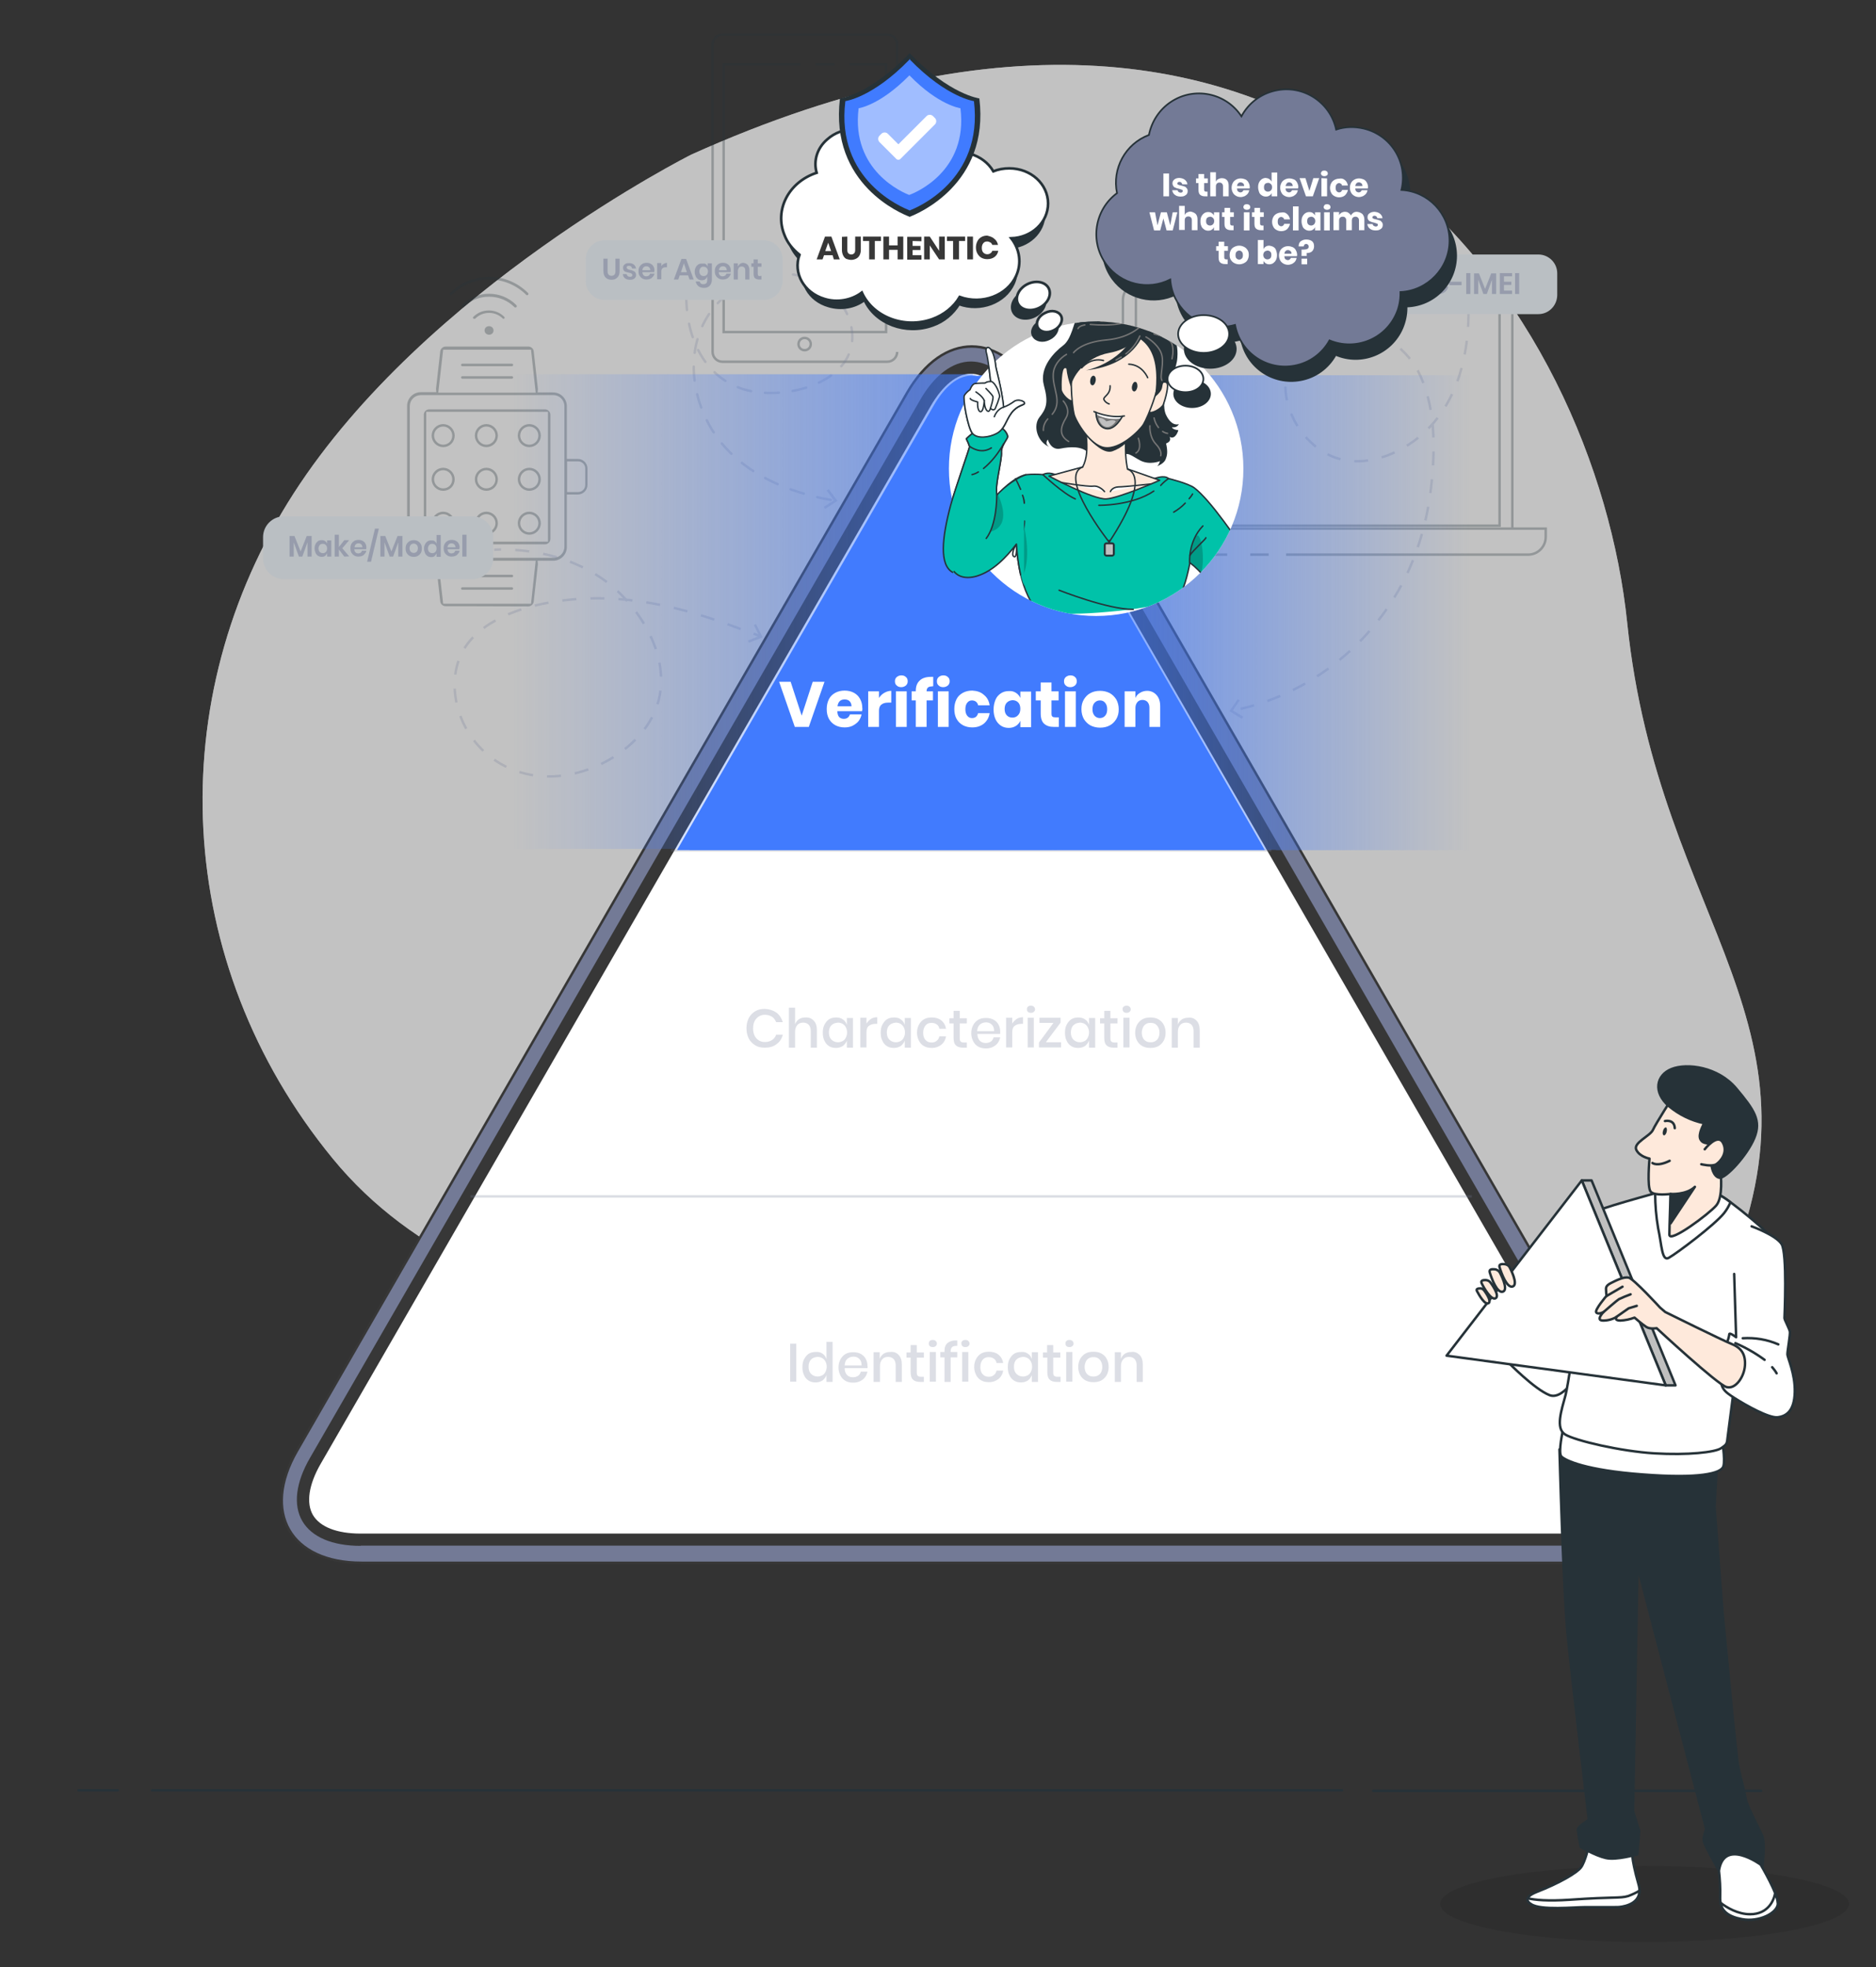<svg version="1.1" id="identification_00000143609784714206917290000000126226269138205868_" xmlns="http://www.w3.org/2000/svg" xmlns:xlink="http://www.w3.org/1999/xlink" x="0" y="0" width="764.5" height="801.6" style="enable-background:new 0 0 764.5 801.6" xml:space="preserve"><rect width="100%" height="100%" fill="#333333" stroke="none"/><style>.st1{fill:#fff}.st3{opacity:.3}.st4{fill:none;stroke:#263238;stroke-miterlimit:10}.st6{fill:#373737}.st7{fill:#263238}.st8{opacity:.25}.st9{fill:none;stroke:#737a96;stroke-width:1;stroke-miterlimit:10}.st11{fill:#737a96}.st13{fill:#babfc3}.st14{opacity:.5}.st15{fill:none;stroke:#263238;stroke-linecap:round;stroke-linejoin:round}.st17{opacity:.25;fill:none;stroke:#737a96;stroke-width:1;stroke-miterlimit:10;enable-background:new}.st19,.st20,.st21,.st23{fill:#fff;stroke:#263238;stroke-linecap:round;stroke-linejoin:round}.st20,.st21,.st23{fill:#263238}.st21,.st23{fill:#fee9db}.st23{fill:none;stroke-width:.584}.st100,.st101,.st96,.st98{stroke:#263238;stroke-width:.683}.st96{fill:#263238;stroke-linecap:round;stroke-linejoin:round}.st100,.st101,.st98{fill:#fff;stroke-miterlimit:10}.st100,.st101{fill:#263238;stroke-width:1.071}.st101{fill:#fff}</style><g id="freepik--background-simple--inject-189_00000065043199348425305910000009801073695142153346_" style="opacity:.7;enable-background:new"><path class="st1" d="M281.7 63s-108.1 54.3-162 138-49.6 191.2 15.9 271.1 190.7 69.4 295.5 120 220.5 40.2 270-67-25.2-147.3-38-271.4C650.3 129.7 536.9-51.9 281.7 63z"/><path d="M281.7 63s-108.1 54.3-162 138-49.6 191.2 15.9 271.1 190.7 69.4 295.5 120 220.5 40.2 270-67-25.2-147.3-38-271.4C650.3 129.7 536.9-51.9 281.7 63z" style="opacity:.7;fill:#fff;enable-background:new"/></g><g id="freepik--device-1--inject-130_00000175280471569920105620000006222174877662771614_" class="st3"><path class="st4" d="M365.6 143.4c0 2.2-1.8 4-4 4h-67.2c-2.2 0-4-1.8-4-4V18.1c0-2.2 1.8-4 4-4h67.2c2.2 0 4 1.8 4 4v113.1"/><path class="st4" d="M346.2 26.2h14.9v109.1h-66.2v-16.5M332.4 26.2h7.7M294.9 111.2v-85h31.3M330.4 140.2c0-1.4-1.1-2.5-2.5-2.5s-2.5 1.1-2.5 2.5 1.1 2.5 2.5 2.5 2.5-1.1 2.5-2.5z"/></g><g id="freepik--device-2--inject-130_00000096030424874191722600000000389442252439749287_" class="st3"><path class="st4" d="M457.6 215.3v-92.9c0-4.3 3.5-7.9 7.9-7.9h142.9c4.4 0 7.9 3.5 7.9 7.9v93.3M517 226h-7.5"/><path class="st4" d="M500.1 226h-49c-4 0-7.2-3.2-7.2-7.2v-3.4h186v3.4c0 4-3.2 7.2-7.2 7.2h-98.6M525.6 120.4h7.9M539.3 120.4h71.8v93.8H462.9v-93.8H515"/></g><path d="M147.3 636.8c-28.9 0-40.8-20.5-26.3-45.6L369.7 160c14.5-25.1 38.1-25.1 52.6 0L671 591.2c14.5 25.1 2.6 45.6-26.3 45.6H147.3z" style="fill:#737a96;stroke:#373737;stroke-miterlimit:10"/><path class="st6" d="M147 629.9c-11.6 0-20-3.6-23.8-10.1s-2.7-15.7 3.1-25.7L375 162.9c5.8-10 13.1-15.6 20.7-15.6 7.5 0 14.9 5.5 20.7 15.6L665 594c5.8 10 6.9 19.2 3.1 25.7-3.8 6.5-12.2 10.1-23.8 10.1H147v.1z"/><path class="st1" d="M147 624.9c-9.7 0-16.6-2.7-19.5-7.6-2.8-4.9-1.7-12.3 3.1-20.7l248.7-431.2c4.9-8.4 10.7-13.1 16.3-13.1 5.7 0 11.5 4.6 16.3 13.1l248.7 431.2c4.9 8.4 6 15.8 3.1 20.7-2.8 4.9-9.8 7.6-19.5 7.6H147z"/><g class="st3"><path class="st7" d="M174.9 221.7c-1.2 0-2.2-1-2.2-2.2V169c0-1.2 1-2.2 2.2-2.2h47.2c1.2 0 2.2 1 2.2 2.2v50.6c0 1.2-1 2.2-2.2 2.2h-47.2v-.1zm-1.2-1h49.6v-52.9h-49.6v52.9z"/><path class="st7" d="M181.6 247c-1.1 0-2.1-.8-2.2-2l-1.7-15.2v-.2l.1-1.3h-6.3c-3.1 0-5.6-2.5-5.6-5.6v-57.3c0-3.1 2.5-5.6 5.6-5.6h6.3l-.1-1.3v-.2l1.7-15.1c.1-1.1 1.1-2 2.2-2h33.7c1.1 0 2.1.8 2.2 2l1.7 15.2v.2l-.1 1.3h6.3c3.1 0 5.6 2.5 5.6 5.6V187h4.5c2.1 0 3.9 1.7 3.9 3.9v6.7c0 2.1-1.7 3.9-3.9 3.9H231v21.4c0 3.1-2.5 5.6-5.6 5.6h-6.3l.1 1.3v.2l-1.7 15.1c-.1 1.1-1.1 2-2.2 2l-33.7-.1zm-1-1h35.8l1.9-17.5h-39.7l2 17.5zm-9.1-85c-2.5 0-4.5 2-4.5 4.5v57.3c0 2.5 2 4.5 4.5 4.5h54c2.5 0 4.5-2 4.5-4.5v-57.3c0-2.5-2-4.5-4.5-4.5h-54zm59.6 39.5h4.5c1.6 0 2.9-1.3 2.9-2.9v-6.7c0-1.6-1.3-2.9-2.9-2.9h-4.5v12.5zM178.6 160h39.7l-1.9-17.5h-35.8l-2 17.5z"/><path class="st7" d="M188.4 240.3c-.3 0-.5-.2-.5-.5s.2-.5.5-.5h20.2c.3 0 .5.2.5.5s-.2.5-.5.5h-20.2zm0-5.1c-.3 0-.5-.2-.5-.5s.2-.5.5-.5h20.2c.3 0 .5.2.5.5s-.2.5-.5.5h-20.2zm.2-110.1c-.1 0-.2 0-.4-.1-.2-.2-.2-.5 0-.7 3-3 6.9-4.6 11.1-4.6 4.2 0 8.1 1.6 11.1 4.6.1.1.2.3.2.4s0 .2-.1.4c-.1.1-.3.2-.4.2-.1 0-.2 0-.4-.1-2.8-2.8-6.5-4.3-10.4-4.3s-7.6 1.5-10.4 4.3c-.1-.1-.2-.1-.3-.1zm-.2 29.2c-.3 0-.5-.2-.5-.5s.2-.5.5-.5h20.2c.3 0 .5.2.5.5s-.2.5-.5.5h-20.2zm0-5.1c-.3 0-.5-.2-.5-.5s.2-.5.5-.5h20.2c.3 0 .5.2.5.5s-.2.5-.5.5h-20.2z"/><path class="st7" d="M199.3 136.4c-.5 0-.9-.2-1.3-.5-.7-.7-.7-1.8 0-2.5.3-.3.8-.5 1.3-.5s.9.2 1.3.5c.7.7.7 1.8 0 2.5-.3.3-.8.5-1.3.5zm6-6.5c-.1 0-.2 0-.4-.1-1.5-1.5-3.5-2.3-5.6-2.3s-4.1.8-5.6 2.3c-.1.1-.3.1-.4.1-.1 0-.2 0-.4-.1-.2-.2-.2-.5 0-.7 1.7-1.7 3.9-2.6 6.3-2.6s4.6.9 6.3 2.6c.2.2.2.5 0 .7 0 0-.1.1-.2.1zm9.6-9.6c-.1 0-.3-.1-.4-.1-4.1-4.1-9.5-6.3-15.2-6.3s-11.1 2.2-15.2 6.3c-.1.1-.3.1-.3.1-.1 0-.2 0-.3-.1l-.1-.1c-.1-.1-.1-.2-.1-.3 0-.1 0-.2.1-.3l.1-.2c4.2-4.2 9.8-6.5 15.8-6.5s11.6 2.3 15.9 6.6c.2.2.2.5 0 .7-.1.2-.2.2-.3.2z"/></g><g class="st8"><path class="st9" d="M201.4 224c.6 0 1.5-.1 2.8-.1"/><path d="M210 224.1c10.2.7 26.9 3.7 40.5 15.7 13.8 12.2 26.1 35.2 14 54.6-10.2 16.5-36.9 28.7-58.5 17.9-19.9-10-25.8-34.7-16.3-48.8 7.9-11.7 25-17.2 41.1-19 28.3-3.2 53.6 5.1 73.6 12.8" style="fill:none;stroke:#737a96;stroke-width:1;stroke-miterlimit:10;stroke-dasharray:5.721,5.721"/><path class="st9" d="M307.1 258.2c.9.3 1.8.7 2.6 1"/><path class="st11" d="m305.2 261.9-.4-.9 4.6-1.9-2.2-4.4.9-.4 2.7 5.4z"/></g><g class="st8"><path d="M284.2 98.6c-8.7 19.5-5.8 50.7 17 59.4 16.9 6.5 50.8-1.8 45.6-25.5-2.2-9.9-11.8-17.9-21.3-20.2-10.4-2.5-22.5 1.8-30.4 8.7-16.9 14.8-15.2 40.3-2.8 57.3 10.1 13.8 26.3 21.2 42.6 24.7 1.8.4 3.5.7 5.3 1" style="fill:none;stroke:#737a96;stroke-width:1;stroke-linecap:round;stroke-miterlimit:10;stroke-dasharray:5.669,5.669"/><path class="st11" d="m336.2 207.4-.5-.9 4.1-2.6-2.9-4 .8-.6 3.6 4.8z"/></g><path class="st13" d="M311.2 122.2h-64.8c-4.2 0-7.7-3.4-7.7-7.7v-8.9c0-4.2 3.4-7.7 7.7-7.7h64.8c4.2 0 7.7 3.4 7.7 7.7v8.9c0 4.3-3.4 7.7-7.7 7.7z"/><g class="st14"><path class="st11" d="M247.6 105.4v5c0 .7.1 1.2.4 1.5.3.3.7.5 1.2.5s.9-.2 1.2-.5.4-.8.4-1.5v-5h1.7v5c0 .8-.1 1.4-.4 2-.3.5-.7.9-1.2 1.2s-1.1.4-1.7.4c-1 0-1.8-.3-2.4-.9-.6-.6-.9-1.5-.9-2.7v-5h1.7zM258.3 107.8c.5.4.8 1 .9 1.6h-1.6c-.1-.3-.2-.6-.4-.8-.2-.2-.5-.3-.9-.3-.3 0-.5.1-.7.2s-.2.3-.2.6c0 .2.1.3.2.4.1.1.3.2.5.3.2.1.5.1.8.2.5.1.9.2 1.2.4.3.1.6.3.8.6.2.3.3.6.3 1.1 0 .6-.2 1-.7 1.4s-1 .5-1.8.5c-.9 0-1.5-.2-2-.6s-.8-.9-.9-1.7h1.6c0 .3.2.6.4.8.2.2.6.3 1 .3.3 0 .5-.1.7-.2.1-.1.2-.3.2-.5s-.1-.3-.2-.5c-.1-.1-.3-.2-.5-.3-.2-.1-.5-.1-.8-.2-.5-.1-.9-.2-1.2-.3-.3-.1-.6-.3-.8-.6s-.3-.6-.3-1.1c0-.6.2-1 .7-1.4.4-.4 1-.5 1.8-.5.7 0 1.4.2 1.9.6zM266.6 110.9h-4.8c0 .6.2 1 .5 1.3s.7.4 1.1.4.7-.1 1-.3c.3-.2.4-.5.5-.8h1.8c-.1.5-.3.9-.6 1.2-.3.4-.6.7-1.1.9s-.9.3-1.5.3-1.2-.1-1.7-.4-.9-.7-1.2-1.2c-.3-.5-.4-1.1-.4-1.8s.1-1.3.4-1.8.7-.9 1.2-1.2c.5-.3 1.1-.4 1.7-.4s1.2.1 1.7.4.9.6 1.1 1.1c.3.5.4 1 .4 1.6-.1.3-.1.5-.1.7zm-2.1-2c-.3-.3-.7-.4-1.1-.4s-.8.1-1.1.4c-.3.3-.5.7-.5 1.2h3.2c0-.5-.2-.9-.5-1.2zM270.5 107.5c.4-.2.9-.4 1.3-.4v1.8h-.5c-1.2 0-1.8.6-1.8 1.7v3.2h-1.7v-6.6h1.7v1.3c.2-.4.5-.7 1-1zM280.4 112.2H277l-.6 1.7h-1.8l3.1-8.4h1.9l3.1 8.4H281l-.6-1.7zm-.5-1.3-1.2-3.6-1.2 3.6h2.4zM287.6 107.6c.4.3.7.6.8 1.1v-1.4h1.7v6.7c0 .6-.1 1.2-.4 1.7-.2.5-.6.9-1.1 1.2-.5.3-1.1.4-1.7.4-.9 0-1.7-.2-2.3-.7-.6-.5-.9-1.1-1.1-1.9h1.6c.1.3.3.6.5.8s.6.3 1 .3c.5 0 .9-.1 1.2-.4.3-.3.4-.7.4-1.3v-1.4c-.2.4-.4.8-.8 1.1-.4.3-.9.4-1.4.4s-1-.1-1.5-.4c-.4-.3-.8-.7-1-1.2s-.4-1.1-.4-1.8.1-1.3.4-1.8c.2-.5.6-.9 1-1.2.4-.3.9-.4 1.5-.4s1.2-.1 1.6.2zm-2.1 1.6c-.3.3-.5.8-.5 1.4s.2 1.1.5 1.4.7.5 1.3.5c.5 0 .9-.2 1.2-.5.3-.3.5-.8.5-1.4s-.2-1.1-.5-1.4-.7-.5-1.2-.5c-.6-.1-1 .1-1.3.5zM297.7 110.9h-4.8c0 .6.2 1 .5 1.3s.7.4 1.1.4.7-.1 1-.3c.3-.2.4-.5.5-.8h1.8c-.1.5-.3.9-.6 1.2-.3.4-.6.7-1.1.9s-.9.3-1.5.3-1.2-.1-1.7-.4-.9-.7-1.2-1.2c-.3-.5-.4-1.1-.4-1.8s.1-1.3.4-1.8.7-.9 1.2-1.2c.5-.3 1.1-.4 1.7-.4s1.2.1 1.7.4.9.6 1.1 1.1c.3.5.4 1 .4 1.6 0 .3 0 .5-.1.7zm-2-2c-.3-.3-.7-.4-1.1-.4s-.8.1-1.1.4c-.3.3-.5.7-.5 1.2h3.2c-.1-.5-.2-.9-.5-1.2zM304.7 107.9c.4.5.7 1.2.7 2.1v3.9h-1.7v-3.7c0-.5-.1-.9-.4-1.2-.3-.3-.6-.4-1.1-.4s-.9.2-1.1.5-.4.8-.4 1.3v3.5H299v-6.6h1.7v1.3c.2-.4.5-.8.9-1.1.4-.3.9-.4 1.4-.4.6.1 1.2.3 1.7.8zM310.3 112.4v1.5h-.9c-.7 0-1.3-.2-1.7-.5s-.6-1-.6-1.8v-2.9h-.9v-1.4h.9v-1.6h1.7v1.6h1.5v1.4h-1.5v2.9c0 .3.1.5.2.7s.3.2.6.2l.7-.1z"/></g><g class="st3"><path class="st4" d="M184.8 177.5c0-2.3-1.9-4.2-4.2-4.2s-4.2 1.9-4.2 4.2 1.9 4.2 4.2 4.2c2.4 0 4.2-1.9 4.2-4.2zM202.4 177.5c0-2.3-1.9-4.2-4.2-4.2s-4.2 1.9-4.2 4.2 1.9 4.2 4.2 4.2 4.2-1.9 4.2-4.2z"/><circle class="st4" cx="215.7" cy="177.5" r="4.2"/><path class="st4" d="M184.8 195.3c0-2.3-1.9-4.2-4.2-4.2s-4.2 1.9-4.2 4.2 1.9 4.2 4.2 4.2c2.4 0 4.2-1.8 4.2-4.2zM202.4 195.3c0-2.3-1.9-4.2-4.2-4.2s-4.2 1.9-4.2 4.2 1.9 4.2 4.2 4.2 4.2-1.8 4.2-4.2zM219.9 195.3c0-2.3-1.9-4.2-4.2-4.2s-4.2 1.9-4.2 4.2 1.9 4.2 4.2 4.2 4.2-1.8 4.2-4.2zM184.8 213.2c0-2.3-1.9-4.2-4.2-4.2s-4.2 1.9-4.2 4.2 1.9 4.2 4.2 4.2c2.4 0 4.2-1.9 4.2-4.2zM202.4 213.2c0-2.3-1.9-4.2-4.2-4.2s-4.2 1.9-4.2 4.2 1.9 4.2 4.2 4.2 4.2-1.9 4.2-4.2zM219.9 213.2c0-2.3-1.9-4.2-4.2-4.2s-4.2 1.9-4.2 4.2 1.9 4.2 4.2 4.2 4.2-1.9 4.2-4.2z"/></g><path class="st13" d="M192.5 236h-76.8c-4.7 0-8.5-3.8-8.5-8.5v-8.6c0-4.7 3.8-8.5 8.5-8.5h76.8c4.7 0 8.5 3.8 8.5 8.5v8.6c0 4.6-3.8 8.5-8.5 8.5z"/><g class="st14"><path class="st11" d="M127 218.4v8.4h-1.7V221l-2.1 5.8h-1.4l-2.1-5.8v5.8H118v-8.4h2l2.5 6.3 2.5-6.3h2zM132.5 220.5c.4.3.7.6.8 1.1v-1.4h1.7v6.6h-1.7v-1.4c-.2.4-.4.8-.8 1.1-.4.3-.9.4-1.4.4s-1-.1-1.5-.4c-.4-.3-.8-.7-1-1.2s-.4-1.1-.4-1.8.1-1.3.4-1.8c.2-.5.6-.9 1-1.2s.9-.4 1.5-.4 1 .1 1.4.4zm-2.2 1.6c-.3.3-.5.8-.5 1.4 0 .6.2 1.1.5 1.4.3.3.7.5 1.3.5.5 0 .9-.2 1.2-.5s.5-.8.5-1.4c0-.6-.2-1.1-.5-1.4-.3-.3-.7-.5-1.2-.5s-1 .1-1.3.5zM140.3 226.8l-2.2-2.9v2.9h-1.7v-8.9h1.7v5l2.2-2.8h2l-2.8 3.3 2.8 3.3-2 .1zM149.2 223.8h-4.8c0 .6.2 1 .5 1.3s.7.4 1.1.4c.4 0 .7-.1 1-.3s.4-.5.5-.8h1.8c-.1.5-.3.9-.6 1.2-.3.4-.6.7-1.1.9s-.9.3-1.5.3-1.2-.1-1.7-.4c-.5-.3-.9-.7-1.2-1.2s-.4-1.1-.4-1.8.1-1.3.4-1.8.7-.9 1.2-1.2 1.1-.4 1.7-.4c.6 0 1.2.1 1.7.4.5.3.9.6 1.1 1.1.3.5.4 1 .4 1.6 0 .3 0 .5-.1.7zm-2-2c-.3-.3-.7-.4-1.1-.4-.4 0-.8.1-1.1.4-.3.3-.5.7-.5 1.2h3.2c-.1-.5-.2-.9-.5-1.2zM154.4 215.4l-3.2 13.5h-1.6l3.2-13.5h1.6zM164 218.4v8.4h-1.7V221l-2.1 5.8h-1.4l-2.1-5.8v5.8H155v-8.4h2l2.5 6.3 2.5-6.3h2zM170.3 220.5c.5.3.9.7 1.2 1.2s.4 1.1.4 1.8-.1 1.3-.4 1.8c-.3.5-.7.9-1.2 1.2s-1.1.4-1.7.4c-.6 0-1.2-.1-1.7-.4s-.9-.7-1.2-1.2-.4-1.1-.4-1.8.1-1.3.4-1.8.7-.9 1.2-1.2 1.1-.4 1.7-.4 1.2.1 1.7.4zm-2.9 1.5c-.3.3-.5.8-.5 1.4 0 .6.2 1.1.5 1.4s.7.5 1.2.5.9-.2 1.2-.5.5-.8.5-1.4c0-.6-.2-1.1-.5-1.4-.3-.3-.7-.5-1.2-.5s-.9.2-1.2.5zM177.1 220.5c.4.3.7.6.8 1.1V218h1.7v8.9h-1.7v-1.4c-.2.4-.5.8-.8 1.1s-.9.4-1.4.4-1-.1-1.5-.4c-.4-.3-.8-.7-1-1.2s-.4-1.1-.4-1.8.1-1.3.4-1.8c.2-.5.6-.9 1-1.2s.9-.4 1.5-.4 1 0 1.4.3zm-2.2 1.6c-.3.3-.5.8-.5 1.4 0 .6.2 1.1.5 1.4.3.3.7.5 1.3.5.5 0 .9-.2 1.2-.5s.5-.8.5-1.4c0-.6-.2-1.1-.5-1.4-.3-.3-.7-.5-1.2-.5s-1 .1-1.3.5zM187.2 223.8h-4.8c0 .6.2 1 .5 1.3s.7.4 1.1.4c.4 0 .7-.1 1-.3s.4-.5.5-.8h1.8c-.1.5-.3.9-.6 1.2-.3.4-.6.7-1.1.9s-.9.3-1.5.3-1.2-.1-1.7-.4c-.5-.3-.9-.7-1.2-1.2s-.4-1.1-.4-1.8.1-1.3.4-1.8.7-.9 1.2-1.2 1.1-.4 1.7-.4c.6 0 1.2.1 1.7.4.5.3.9.6 1.1 1.1.3.5.4 1 .4 1.6-.1.3-.1.5-.1.7zm-2.1-2c-.3-.3-.7-.4-1.1-.4-.4 0-.8.1-1.1.4-.3.3-.5.7-.5 1.2h3.2c0-.5-.2-.9-.5-1.2zM190.1 217.9v8.9h-1.7v-8.9h1.7z"/></g><g id="freepik--Floor--inject-2_00000026845767679807096120000016432157543072385969_"><path class="st15" d="M48 729.5H32M546.9 729.5H62"/></g><path class="st15" d="M717.7 729.7H559.6" id="freepik--Floor--inject-2_00000060735474919708826570000001851408861521576597_"/><g class="st8"><path class="st11" d="m334.2 280.5 4.5 12.8 4.5-12.8h2.7l-5.6 15.5H337l-5.6-15.5h2.8zM358.9 290.5h-9.3c0 1.2.4 2.2 1 2.8.6.6 1.4.9 2.4.9.8 0 1.5-.2 2.1-.6s.9-1 1.1-1.7h2.7c-.2.9-.5 1.6-1 2.3-.5.7-1.2 1.2-2 1.6s-1.7.6-2.8.6c-1.2 0-2.2-.2-3.1-.7s-1.6-1.2-2.1-2.2-.8-2-.8-3.3.3-2.4.8-3.3 1.2-1.7 2.1-2.2 1.9-.7 3.1-.7 2.2.2 3.1.7 1.6 1.2 2 2c.5.9.7 1.8.7 2.9.1.2.1.6 0 .9zm-2.8-3.1c-.3-.5-.7-.9-1.2-1.2-.5-.3-1.1-.4-1.7-.4-1 0-1.8.3-2.5.9s-1 1.5-1.1 2.7h6.9c0-.8-.1-1.5-.4-2zM365.7 284.4c.8-.5 1.6-.7 2.6-.7v2.7h-.7c-1.1 0-2 .3-2.7.8s-1 1.4-1 2.7v6.1h-2.5v-12.1h2.5v2.4c.4-.8 1-1.4 1.8-1.9zM370.3 279.4c.3-.3.7-.4 1.2-.4s.9.1 1.2.4c.3.3.5.6.5 1.1 0 .4-.2.8-.5 1-.3.3-.7.4-1.2.4s-.9-.1-1.2-.4c-.3-.3-.4-.6-.4-1-.1-.5.1-.9.4-1.1zm2.4 4.5V296h-2.5v-12.1h2.5zM379.3 281.9c-.4.4-.6 1-.6 1.8v.2h2.7v2.2h-2.7v10h-2.5v-10h-1.7v-2.2h1.7v-.4c0-1.5.4-2.6 1.3-3.3.9-.7 2.2-1.1 3.9-1v2.2c-1 0-1.7.1-2.1.5zM383.5 279.4c.3-.3.7-.4 1.2-.4s.9.1 1.2.4c.3.3.5.6.5 1.1 0 .4-.2.8-.5 1-.3.3-.7.4-1.2.4s-.9-.1-1.2-.4c-.3-.3-.4-.6-.4-1 0-.5.1-.9.4-1.1zm2.4 4.5V296h-2.5v-12.1h2.5zM398.2 285c1 .8 1.7 2 1.9 3.4h-2.7c-.1-.8-.5-1.4-1.1-1.8s-1.3-.6-2.1-.6c-1 0-1.8.3-2.4 1s-1 1.7-1 3 .3 2.3 1 3c.6.7 1.5 1 2.4 1s1.6-.2 2.1-.7c.6-.4.9-1 1.1-1.8h2.7c-.2 1.4-.9 2.6-1.9 3.4s-2.3 1.3-3.9 1.3c-1.2 0-2.2-.2-3.1-.7s-1.6-1.2-2.1-2.2-.8-2-.8-3.3.3-2.4.8-3.3 1.2-1.7 2.1-2.2 1.9-.7 3.1-.7c1.6 0 2.9.4 3.9 1.2zM410.3 284.6c.8.5 1.3 1.3 1.6 2.2V284h2.5v12.1h-2.5v-2.8c-.3.9-.9 1.6-1.6 2.2-.8.5-1.7.8-2.8.8-1.1 0-2-.2-2.8-.7s-1.5-1.2-1.9-2.2c-.5-.9-.7-2-.7-3.3s.2-2.4.7-3.3 1.1-1.7 1.9-2.2 1.8-.7 2.8-.7c1-.1 2 .1 2.8.7zm-4.8 2.4c-.7.7-1 1.7-1 2.9s.3 2.2 1 2.9c.7.7 1.6 1.1 2.7 1.1.7 0 1.3-.2 1.9-.5s1-.8 1.3-1.4.5-1.3.5-2.1-.2-1.5-.5-2.1-.8-1.1-1.3-1.4-1.2-.5-1.9-.5c-1.1.1-2 .4-2.7 1.1zM423.5 293.9v2.2H422c-1.3 0-2.3-.3-2.9-.9-.7-.6-1-1.7-1-3.1v-5.9h-1.7v-2.1h1.7v-3h2.5v3h2.9v2.1h-2.9v6c0 .7.1 1.2.4 1.4.3.3.7.4 1.4.4h1.1v-.1zM426 279.4c.3-.3.7-.4 1.2-.4s.9.1 1.2.4c.3.3.5.6.5 1.1 0 .4-.2.8-.5 1-.3.3-.7.4-1.2.4s-.9-.1-1.2-.4c-.3-.3-.4-.6-.4-1-.1-.5.1-.9.4-1.1zm2.4 4.5V296h-2.5v-12.1h2.5zM440.1 284.5c.9.5 1.7 1.2 2.2 2.2.5.9.8 2 .8 3.3s-.3 2.4-.8 3.3-1.3 1.7-2.2 2.2c-.9.5-2 .7-3.2.7s-2.2-.2-3.2-.7c-.9-.5-1.7-1.2-2.2-2.2-.5-.9-.8-2-.8-3.3s.3-2.4.8-3.3 1.3-1.7 2.2-2.2c.9-.5 2-.7 3.2-.7s2.3.2 3.2.7zm-4.9 1.9c-.5.3-1 .7-1.3 1.4s-.5 1.4-.5 2.2c0 .9.2 1.6.5 2.2s.8 1 1.3 1.3 1.1.4 1.8.4 1.2-.1 1.8-.4c.5-.3 1-.7 1.3-1.3s.5-1.3.5-2.2c0-.9-.2-1.6-.5-2.2s-.8-1.1-1.3-1.4-1.1-.4-1.8-.4-1.3.1-1.8.4zM455.7 285.1c.9.9 1.3 2.2 1.3 3.9v7.1h-2.5v-6.8c0-1.1-.3-1.9-.8-2.5-.6-.6-1.3-.9-2.3-.9s-1.8.3-2.4 1-.9 1.6-.9 2.8v6.4h-2.5V284h2.5v2.7c.3-.9.9-1.6 1.6-2.1.8-.5 1.6-.7 2.6-.7 1.4-.2 2.6.3 3.4 1.2z"/></g><g class="st8"><path class="st11" d="M324.5 547.5V563H322v-15.5h2.5zM335.2 551.6c.8.5 1.3 1.3 1.6 2.2v-7h2.5v16.3h-2.5v-2.8c-.3.9-.9 1.6-1.6 2.2-.8.5-1.7.8-2.8.8-1.1 0-2-.2-2.8-.7s-1.5-1.2-1.9-2.2c-.5-.9-.7-2-.7-3.3s.2-2.4.7-3.3c.5-.9 1.1-1.7 1.9-2.2s1.8-.7 2.8-.7c1.1-.1 2 .1 2.8.7zm-4.7 2.4c-.7.7-1 1.7-1 2.9s.3 2.2 1 2.9 1.6 1.1 2.7 1.1c.7 0 1.3-.2 1.9-.5s1-.8 1.3-1.4c.3-.6.5-1.3.5-2.1s-.2-1.5-.5-2.1-.8-1.1-1.3-1.4-1.2-.5-1.9-.5c-1.2.1-2.1.4-2.7 1.1zM353.5 557.5h-9.3c0 1.2.4 2.2 1 2.8s1.4.9 2.4.9c.8 0 1.5-.2 2.1-.6.6-.4.9-1 1.1-1.7h2.7c-.2.9-.5 1.6-1 2.3s-1.2 1.2-2 1.6-1.7.6-2.8.6c-1.2 0-2.2-.2-3.1-.7s-1.6-1.2-2.1-2.2-.8-2-.8-3.3.3-2.4.8-3.3 1.2-1.7 2.1-2.2 1.9-.7 3.1-.7 2.2.2 3.1.7 1.6 1.2 2 2c.5.9.7 1.8.7 2.9.1.2.1.6 0 .9zm-2.8-3.1c-.3-.5-.7-.9-1.2-1.2s-1.1-.4-1.7-.4c-1 0-1.8.3-2.5.9-.7.6-1 1.5-1.1 2.7h6.9c0-.8-.1-1.5-.4-2zM366.2 552.1c.9.9 1.3 2.2 1.3 3.9v7.1H365v-6.8c0-1.1-.3-1.9-.8-2.5-.6-.6-1.3-.9-2.3-.9s-1.8.3-2.4 1-.9 1.6-.9 2.8v6.4H356V551h2.5v2.7c.3-.9.9-1.6 1.6-2.1.8-.5 1.6-.7 2.6-.7 1.5-.2 2.7.3 3.5 1.2zM376.5 560.9v2.2H375c-1.3 0-2.3-.3-2.9-.9-.7-.6-1-1.7-1-3.1v-5.9h-1.7v-2.1h1.7v-3h2.5v3h2.9v2.1h-2.9v6c0 .7.1 1.2.4 1.4.3.3.7.4 1.4.4h1.1v-.1zM378.9 546.4c.3-.3.7-.4 1.2-.4s.9.1 1.2.4c.3.3.5.6.5 1.1 0 .4-.2.8-.5 1-.3.3-.7.4-1.2.4s-.9-.1-1.2-.4c-.3-.3-.4-.6-.4-1 0-.5.2-.9.4-1.1zm2.5 4.5V563h-2.5v-12.1h2.5zM388 548.9c-.4.4-.6 1-.6 1.8v.2h2.7v2.2h-2.7v10h-2.5v-10h-1.7v-2.2h1.7v-.4c0-1.5.4-2.6 1.3-3.3s2.2-1.1 3.9-1v2.2c-1 0-1.7.1-2.1.5zM392.2 546.4c.3-.3.7-.4 1.2-.4s.9.1 1.2.4c.3.3.5.6.5 1.1 0 .4-.2.8-.5 1-.3.3-.7.4-1.2.4s-.9-.1-1.2-.4c-.3-.3-.4-.6-.4-1-.1-.5.1-.9.4-1.1zm2.4 4.5V563h-2.5v-12.1h2.5zM406.9 552c1 .8 1.7 2 1.9 3.4h-2.7c-.1-.8-.5-1.4-1.1-1.8-.6-.4-1.3-.6-2.1-.6-1 0-1.8.3-2.4 1s-1 1.7-1 3 .3 2.3 1 3c.6.7 1.5 1 2.4 1s1.6-.2 2.1-.7c.6-.4.9-1 1.1-1.8h2.7c-.2 1.4-.9 2.6-1.9 3.4s-2.3 1.3-3.9 1.3c-1.2 0-2.2-.2-3.1-.7s-1.6-1.2-2.1-2.2-.8-2-.8-3.3.3-2.4.8-3.3 1.2-1.7 2.1-2.2 1.9-.7 3.1-.7c1.6 0 2.9.4 3.9 1.2zM418.9 551.6c.8.5 1.3 1.3 1.6 2.2V551h2.5v12.1h-2.5v-2.8c-.3.9-.9 1.6-1.6 2.2-.8.5-1.7.8-2.8.8-1.1 0-2-.2-2.8-.7s-1.5-1.2-1.9-2.2c-.5-.9-.7-2-.7-3.3s.2-2.4.7-3.3c.5-.9 1.1-1.7 1.9-2.2s1.8-.7 2.8-.7c1.1-.1 2 .1 2.8.7zm-4.7 2.4c-.7.7-1 1.7-1 2.9s.3 2.2 1 2.9 1.6 1.1 2.7 1.1c.7 0 1.3-.2 1.9-.5s1-.8 1.3-1.4c.3-.6.5-1.3.5-2.1s-.2-1.5-.5-2.1-.8-1.1-1.3-1.4-1.2-.5-1.9-.5c-1.1.1-2 .4-2.7 1.1zM432.2 560.9v2.2h-1.5c-1.3 0-2.3-.3-2.9-.9-.7-.6-1-1.7-1-3.1v-5.9H425v-2.1h1.7v-3h2.5v3h2.9v2.1h-2.9v6c0 .7.1 1.2.4 1.4.3.3.7.4 1.4.4h1.2v-.1zM434.6 546.4c.3-.3.7-.4 1.2-.4s.9.1 1.2.4c.3.3.5.6.5 1.1 0 .4-.2.8-.5 1-.3.3-.7.4-1.2.4s-.9-.1-1.2-.4c-.3-.3-.4-.6-.4-1 0-.5.1-.9.4-1.1zm2.4 4.5V563h-2.5v-12.1h2.5zM448.8 551.5c.9.5 1.7 1.2 2.2 2.2.5.9.8 2 .8 3.3s-.3 2.4-.8 3.3c-.5.9-1.3 1.7-2.2 2.2-.9.5-2 .7-3.2.7s-2.2-.2-3.2-.7c-.9-.5-1.7-1.2-2.2-2.2-.5-.9-.8-2-.8-3.3s.3-2.4.8-3.3 1.3-1.7 2.2-2.2c.9-.5 2-.7 3.2-.7s2.3.2 3.2.7zm-5 1.9c-.5.3-1 .7-1.3 1.4s-.5 1.4-.5 2.2c0 .9.2 1.6.5 2.2s.8 1 1.3 1.3 1.1.4 1.8.4 1.2-.1 1.8-.4c.5-.3 1-.7 1.3-1.3s.5-1.3.5-2.2-.2-1.6-.5-2.2-.8-1.1-1.3-1.4c-.5-.3-1.1-.4-1.8-.4s-1.2.1-1.8.4zM464.4 552.1c.9.9 1.3 2.2 1.3 3.9v7.1h-2.5v-6.8c0-1.1-.3-1.9-.8-2.5-.6-.6-1.3-.9-2.3-.9s-1.8.3-2.4 1-.9 1.6-.9 2.8v6.4h-2.5V551h2.5v2.7c.3-.9.9-1.6 1.6-2.1.8-.5 1.6-.7 2.6-.7 1.4-.2 2.5.3 3.4 1.2z"/></g><g class="st8"><path d="M597.9 116.2c2.3 23.8-2.3 51-23.9 65-10.9 7.1-25.1 9.9-36.3 1.9-9.7-6.8-16.2-20.1-13.1-31.9 2.9-11.5 14.4-17.7 25.6-17.4 12.5.4 23.6 8.2 28.7 19.5 5.9 13.1 5.9 28.3 4.6 42.4-1.4 15-5.4 29.7-12.5 42.9-12.4 23-33.9 40.8-58.9 48.5-3.3 1-6.6 1.8-10 2.5" style="fill:none;stroke:#737a96;stroke-width:1;stroke-miterlimit:10;stroke-dasharray:5.669,5.669"/><path class="st11" d="m504.4 284.9.8.5-2.8 4.1 4.2 2.5-.5.9-5.1-3.1z"/></g><path class="st17" d="M273.5 346.5h244.6"/><ellipse cx="670.2" cy="775.8" rx="83.3" ry="15.5" style="opacity:.1;enable-background:new"/><path class="st17" d="M191.7 487.5h408.1"/><path class="st13" d="M626.9 128h-64.8c-4.2 0-7.7-3.4-7.7-7.7v-8.9c0-4.2 3.4-7.7 7.7-7.7h64.8c4.2 0 7.7 3.4 7.7 7.7v8.9c-.1 4.3-3.5 7.7-7.7 7.7z"/><g class="st14"><path class="st11" d="M573.2 111.3v1.3h-2.3v7.1h-1.7v-7.1h-2.3v-1.3h6.3zM579.2 118h-3.3l-.6 1.7h-1.8l3.1-8.4h1.9l3.1 8.4h-1.8l-.6-1.7zm-.5-1.2-1.2-3.6-1.2 3.6h2.4zM588.8 112c.7.5 1.1 1.3 1.4 2.2h-1.7c-.2-.5-.5-.8-.8-1.1-.4-.3-.8-.4-1.4-.4-.4 0-.8.1-1.2.3-.4.2-.6.5-.8 1-.2.4-.3.9-.3 1.5s.1 1 .3 1.5c.2.4.5.7.8 1 .4.2.8.3 1.2.3.5 0 1-.1 1.4-.4s.7-.6.8-1.1h1.7c-.2.9-.7 1.7-1.4 2.2s-1.5.8-2.6.8c-.8 0-1.5-.2-2.1-.5-.6-.4-1.1-.9-1.4-1.5a5.09 5.09 0 0 1 0-4.4c.3-.7.8-1.2 1.4-1.5.6-.4 1.3-.5 2.1-.5 1-.2 1.9.1 2.6.6zM595.6 114.8v1.4h-5v-1.4h5zM599.2 111.3v8.5h-1.7v-8.5h1.7zM609.7 111.4v8.4H608V114l-2.1 5.8h-1.4l-2.1-5.8v5.8h-1.7v-8.4h2l2.5 6.3 2.5-6.3h2zM612.9 112.6v2.2h3v1.3h-3v2.3h3.3v1.4h-5v-8.5h5v1.3h-3.3zM619.1 111.3v8.5h-1.7v-8.5h1.7z"/></g><g id="freepik--Character--inject-604_00000072241797705883927480000011871833948064477867_"><path class="st19" d="M647.5 752.1s-1.5 6.5-3.2 8.8-9 6.5-18 10c-6.3 2.5-3 4.5-2.2 5 3.8 2.6 17.5 1.2 22.2 1.2H659c1.8 0 11-1 8.8-9-3.5-12.3-2.5-13.8-2.5-13.8l-17.8-2.2z"/><path class="st19" d="M659 777.1c1.6 0 9.1-.8 9.1-6.7-1.4.9-3 1.6-4.6 2.2-3.5 1-5.2.2-23.8 1.5-9 .6-14.2.1-17.2-.6-.4 1.2 1 2.1 1.5 2.4 3.8 2.6 17.5 1.2 22.2 1.2H659zM614.5 555s10.8 11.1 17 13.5 13.9-12.1 13.9-12.1l-33.3-9 2.4 7.6z"/><path class="st20" d="M635.5 590.6s1.5 57.5 3.5 77.2 8.5 73.8 8.5 73.8-4.5 2.5-4.5 4c.3 2.4.7 4.7 1.2 7 0 0 5.8 3.5 10.2 4.5s12.8-1.5 12.8-1.5l.8-9.5-2.5-8 1.8-100 28 107.2s-1.2 3.2-1 4.8 6.2 12.2 6.2 12.2 1-5.8 7.5-5c3.6.3 7.2 1.5 10.2 3.5 0 0 1.2-9.5 0-12.5s-6.5-12.8-6.8-15.2-2-8.5-3-13-5.8-57-6.2-60.5-3.5-45.8-3.5-45.8l1-17.5s-42-2.2-52.5-4.2-9.8-2.8-9.8-2.8l-1.9 1.3z"/><path class="st19" d="M637 582.4s-2.2 9.5-.7 11.1c1.6 1.6 10 5.6 33.1 7.3 23.1 1.8 32-.4 32.9-3.3.9-2.9-.7-11.8-.7-11.8s-33.8.4-48.4-2c-14.7-2.4-13.8-4.4-13.8-4.4l-2.4 3.1z"/><path class="st19" d="M681.5 484.3s-27 7.3-29.7 8.8-12.1 69-13.8 75.3-4.2 13.6-.2 16.1 22.8 6.9 36.4 7.7c13.6.8 24.7-.4 27.2-2.1s2.3-1.7 2.7-5 3.4-26.1 3.6-27.2c.2-1 15.7-49.3 15.7-51.6 0-2.3-19.2-17.8-22.4-19.2-3.2-1.6-14.7-2.8-19.5-2.8z"/><path class="st19" d="M702.6 494.3c1.1-1.4 1.9-2.8 2.6-4.4-1.4-1.1-2.8-2-4.3-2.9-3.1-1.5-14.6-2.7-19.5-2.7l-6.9 1.9c0 4.8.4 9.5 1.2 14.2 1.5 6.9 1.5 13.8 4.4 12.1 3.1-1.7 18.7-13.4 22.5-18.2z"/><path class="st21" d="M681.9 446.7s-7.2 11.2-8.3 13.7-8.1 5.2-6.8 8.1c1.4 2.9 5.4 3.6 5.4 3.6s-1.1 11.7.5 13.5 8.1.9 8.1.9-.5 13-.5 16.6 16.2-8.5 19.1-11.9 1.8-13 1.8-13 8.5-10.8 10.1-15.5-2.7-16.2-15.1-19.8-14.3 3.8-14.3 3.8z"/><path class="st7" d="M679.2 461.2c-.2.9-.8 1.6-1.2 1.4-.4-.1-.6-.9-.3-1.8.2-.9.8-1.5 1.2-1.4.4.1.5.9.3 1.8z"/><path class="st15" d="M678.5 456.8s3.8-.9 4 2.9M673.4 473.9s2 1.6 7-.9"/><path class="st20" d="M680.8 486.5s6.3.5 9.9-2.9l-9.9 14.9v-12zM694.5 457.7c-5.3-1.1-10.2-3.5-14.4-7-6.5-5.6-5.2-12.6 1.1-15.1s18.9-.9 26.3 7.9 10.3 13.1 7.4 20.2-11.7 16.6-14.2 16.2-3.4-4.7-3.2-5.9c.2-1.1 3.4-5.2 1.1-7-2.2-1.8-4.3-.4-5.6-2.7-1.2-2.1 1.5-6.6 1.5-6.6z"/><path class="st21" d="M694.7 468.3s5.2-6.7 7.4-2.7-.9 7.6-2.7 8.8c-1.8 1.1-6.1 0-6.1 0"/><path style="fill:#bfbfbf;stroke:#263238;stroke-linecap:round;stroke-linejoin:round" d="M648.6 481h-4l34.2 83.5h4z"/><path class="st19" d="m644.6 481-55.1 71.4 89.3 12.1zM706.7 519.1l.8 25.8s-2.8-2.2-2.8-1.2c-.1 1-.4 2-.8 3-1.2 4.2-2 8.4-2.5 12.8-.5 6 .8 7.2 5.5 10.2s14 8.2 17.5 7.8 6.8-2.5 7-10.2-3-14-3-15.5 1.2-8 1-9.2-2.2-4.8-2.2-5.5 1.2-26.5-1.2-30.2-12.2-7.2-12.2-7.2"/><path class="st21" d="M676.5 532.8s-10.8-11.8-12.8-12.2-4.8 1-7.2 2.2-2 2.2-2 3 .1 1.5.2 2.2c0 0-5 5.8-4.2 6.8s3-.2 3-.2-3.5 3.5-.2 3.5c1.9 0 3.8-.5 5.5-1.5 0 0-1.2 1.5 1.5 1.5 2-.1 3.9-.5 5.8-1.2 0 0 3.2 2.8 4.8 3.8s4.2.5 4.2.5 24.8 23 28.5 24 7.2-4.2 7.5-8.8-1.5-7.2-5.5-8.8-27-13-27-13l-2.1-1.8z"/><path class="st15" d="m654.7 528.1 6.5-3.8M653.5 534.6s5.5-4.8 6.2-5.2c1.5-.7 3.1-1.4 4.8-2M658.7 536.6l5-3.5 3.3-1M722.2 557.1c.7.8 1.3 1.6 1.8 2.5M707.2 547.3c4.2 1.8 8.2 4.1 11.9 6.8M724.7 547.8c-4.6-2-9.5-2.8-14.5-2.5"/><path class="st21" d="M615.3 516.6c-.4-.9-1.2-1.4-2.2-1.5-1.2-.1-2.4 0-2 1.3.7 2.3 3 8.7 5.4 7.8s-1.2-7.6-1.2-7.6h0z"/><path class="st21" d="M611.3 518.7c-.4-.8-1.2-1.4-2.2-1.5-1.2-.1-2.4 0-2 1.3.7 2.3 3 8.7 5.4 7.8s-1.2-7.6-1.2-7.6h0zM607.4 522.6c-.5-.7-1.3-1-2.1-1-1 0-2 .2-1.5 1.3.9 1.9 3.9 7.1 5.7 6.1 1.9-1.1-2.1-6.4-2.1-6.4h0zM604.8 525.8c-.4-.5-1-.9-1.7-.8-.8 0-1.7.2-1.2 1.1.8 1.5 3.2 5.8 4.7 4.9 1.5-.9-1.8-5.2-1.8-5.2h0z"/><path class="st19" d="M700.5 762.3c.4 3.5.6 7 .5 10.5-.2 5 2.2 8 9 9.2s14.2-2.5 14.5-6.2-7-16-7-16-15-11-17 2.5z"/><path class="st19" d="M724.5 775.8c-.1-1.5-.5-3-1.1-4.4-.5 2.9-2.8 8.6-10.2 8.6-5 0-9.5-2.7-12.1-4.7.7 3.5 3.3 5.7 8.8 6.7 6.8 1.3 14.3-2.4 14.6-6.2z"/></g><path class="st23" d="M941 661s3.3-4.3 3.3-9.5"/><linearGradient id="SVGID_1_" gradientUnits="userSpaceOnUse" x1="280.9" y1="552.24" x2="759.4" y2="552.24" gradientTransform="matrix(1 0 0 -1 0 801.89)"><stop offset=".208" style="stop-color:#417bfe"/><stop offset=".665" style="stop-color:#417bfe;stop-opacity:0"/></linearGradient><path d="M759.4 346.4 655.1 165.6c-4.4-7.6-9.5-12-14.5-12.5l.1-.2h-240c-5.3 0-10.8 4.4-15.4 12.5L280.9 346.3H520l-.1.1h239.5z" style="fill:url(#SVGID_1_)"/><linearGradient id="SVGID_00000032641391284822099000000010415963154372628645_" gradientUnits="userSpaceOnUse" x1="1197.393" y1="252.036" x2="1675.793" y2="252.036" gradientTransform="matrix(1 0 0 -1 -1160.694 501.286)"><stop offset=".36" style="stop-color:#417bfe;stop-opacity:0"/><stop offset="1" style="stop-color:#417bfe"/></linearGradient><path style="fill:url(#SVGID_00000032641391284822099000000010415963154372628645_)" d="M515.1 346 410.8 165.2c-4.4-7.6-9.5-12-14.5-12.5l.1-.2h-240c-5.3 0-10.8 4.4-15.4 12.5L36.7 345.9h239.1l-.1.1h239.4z"/><path d="M515.4 346.4 411.1 165.6c-4.7-8.1-10.1-12.5-15.4-12.5s-10.8 4.4-15.4 12.5L275.9 346.4h239.5z" style="fill:#417bfe"/><path class="st1" d="m322.2 277.8 4.5 13.8 4.5-13.8h4.8l-6.4 18.4h-5.7l-6.4-18.4h4.7zM351.3 289.8h-10.1c.1 1.1.3 1.9.8 2.4s1.1.7 1.9.7c.7 0 1.2-.2 1.6-.5s.7-.8.9-1.3h4.7c-.2 1-.6 1.9-1.2 2.7-.6.8-1.5 1.4-2.4 1.9-1 .5-2.1.7-3.3.7-1.4 0-2.7-.3-3.8-.9-1.1-.6-2-1.5-2.6-2.6s-.9-2.4-.9-4c0-1.5.3-2.8.9-4s1.5-2 2.6-2.6 2.4-.9 3.8-.9 2.7.3 3.8.9c1.1.6 1.9 1.4 2.5 2.5s.9 2.3.9 3.7c.1.4 0 .8-.1 1.3zm-5.1-4.1c-.5-.5-1.2-.7-2-.7s-1.5.2-2 .7-.8 1.2-.9 2.1h5.7c0-.9-.3-1.6-.8-2.1zM360.4 282.3c.9-.5 1.8-.8 2.8-.8v4.8h-1.3c-1.2 0-2.1.3-2.7.8-.7.5-1 1.4-1 2.5v6.6h-4.4v-14.5h4.4v2.7c.6-.9 1.3-1.6 2.2-2.1zM365.4 275.9c.5-.4 1.1-.7 1.9-.7s1.4.2 1.9.7c.5.4.7 1 .7 1.7s-.2 1.2-.7 1.7c-.5.4-1.1.7-1.9.7s-1.4-.2-1.9-.7c-.5-.4-.7-1-.7-1.7s.2-1.2.7-1.7zm4.1 5.8v14.5h-4.4v-14.5h4.4zM379.7 279.7c-.7 0-1.3.2-1.6.5-.3.3-.5.8-.5 1.5h2.6v3.7h-2.6v10.8h-4.4v-10.8h-1.7v-3.7h1.7v-.2c0-1.8.5-3.2 1.6-4.2 1-1 2.6-1.5 4.6-1.5h.9v3.8l-.6.1zM382.5 275.9c.5-.4 1.1-.7 1.9-.7s1.4.2 1.9.7c.5.4.7 1 .7 1.7s-.2 1.2-.7 1.7c-.5.4-1.1.7-1.9.7s-1.4-.2-1.9-.7c-.5-.4-.7-1-.7-1.7s.2-1.2.7-1.7zm4.1 5.8v14.5h-4.4v-14.5h4.4zM400.9 283.1c1.3 1 2.1 2.4 2.4 4.3h-4.7c-.1-.6-.4-1.1-.9-1.5-.4-.3-1-.5-1.6-.5-.8 0-1.4.3-1.9.9s-.8 1.5-.8 2.7.3 2.1.8 2.7 1.1.9 1.9.9c.7 0 1.2-.2 1.6-.5s.7-.8.9-1.5h4.7c-.3 1.8-1.1 3.2-2.4 4.3-1.3 1-2.8 1.5-4.7 1.5-1.4 0-2.7-.3-3.8-.9-1.1-.6-2-1.5-2.6-2.6s-.9-2.4-.9-4c0-1.5.3-2.8.9-4s1.5-2 2.6-2.6 2.4-.9 3.8-.9c1.9.1 3.5.6 4.7 1.7zM414 282.3c.8.5 1.4 1.2 1.8 2.1v-2.6h4.4v14.5h-4.4v-2.6c-.4.9-1 1.6-1.8 2.1s-1.8.8-2.9.8c-1.2 0-2.3-.3-3.2-.9-.9-.6-1.7-1.5-2.2-2.6s-.8-2.4-.8-4c0-1.5.3-2.8.8-4s1.3-2 2.2-2.6c.9-.6 2-.9 3.2-.9 1.2-.1 2.1.2 2.9.7zm-3.7 4c-.6.6-.9 1.5-.9 2.6s.3 2 .9 2.6 1.3.9 2.3.9c.9 0 1.7-.3 2.3-1 .6-.6.9-1.5.9-2.6s-.3-2-.9-2.6-1.4-.9-2.3-.9c-1 .1-1.7.4-2.3 1zM431.5 292.4v3.8h-2c-1.7 0-3-.4-4-1.3-.9-.8-1.4-2.2-1.4-4.2v-5.3h-2v-3.7h2v-3.6h4.4v3.6h2.9v3.7h-2.9v5.4c0 .6.1 1 .4 1.2.2.2.6.3 1.2.3h1.4v.1zM434.3 275.9c.5-.4 1.1-.7 1.9-.7s1.4.2 1.9.7c.5.4.7 1 .7 1.7s-.2 1.2-.7 1.7c-.5.4-1.1.7-1.9.7s-1.4-.2-1.9-.7c-.5-.4-.7-1-.7-1.7s.2-1.2.7-1.7zm4.1 5.8v14.5H434v-14.5h4.4zM452.2 282.4c1.1.6 2 1.5 2.7 2.6.6 1.1 1 2.4 1 4s-.3 2.8-1 4c-.7 1.1-1.5 2-2.7 2.6-1.1.6-2.4.9-3.9.9-1.4 0-2.7-.3-3.9-.9-1.1-.6-2-1.5-2.7-2.6-.6-1.1-1-2.4-1-4s.3-2.8 1-4c.7-1.1 1.5-2 2.7-2.6 1.1-.6 2.4-.9 3.9-.9 1.4 0 2.7.3 3.9.9zm-6.1 3.9c-.6.6-.9 1.5-.9 2.7s.3 2 .9 2.7c.6.6 1.3.9 2.1.9s1.6-.3 2.1-.9c.6-.6.9-1.5.9-2.7s-.3-2-.9-2.7-1.3-.9-2.1-.9-1.5.3-2.1.9zM471.3 283.2c1 1.1 1.5 2.6 1.5 4.6v8.4h-4.4v-7.9c0-1-.3-1.7-.8-2.3-.5-.5-1.2-.8-2-.8-.9 0-1.6.3-2.1.9s-.8 1.4-.8 2.4v7.7h-4.4v-14.5h4.4v2.7c.4-.9 1-1.6 1.9-2.1.8-.5 1.8-.8 2.9-.8 1.5 0 2.8.6 3.8 1.7z"/><circle id="XMLID_00000094601997935708155570000014253614553010719620_" class="st1" cx="446.7" cy="191" r="60"/><defs><circle id="SVGID_00000085954412861971747450000006285680558869786269_" cx="446.7" cy="191" r="60"/></defs><clipPath id="SVGID_00000052788352364973137160000015047169106162117798_"><use xlink:href="#SVGID_00000085954412861971747450000006285680558869786269_" style="overflow:visible"/></clipPath><path style="clip-path:url(#SVGID_00000052788352364973137160000015047169106162117798_);fill:#00c2a9" d="M480.1 243.6c3-3.7 4.8-14.3 4.8-14.3 2.5 1.9 4.7 4.1 6.6 6.7 3.3-.5 6.6-1.3 9.8-2.4 3.3-1.1 6.4-2.7 9.2-4.6-6.3-9.3-17.1-25.3-23.7-30.3-2.6-1.9-10.5-3.8-10.5-3.8-1.8-1.6-5.7 0-5.7 0-21.2 5.4-40.5-1.6-40.5-1.6s-2.7-1.3-5 0c-2.2-.2-4.4-.2-6.6 0-4.8.7-10.1 6.2-12.3 8.7l-18.6 21.5s-.6 8.5.7 9.6c10.5 9 26-11.5 26-11.5.1 0 .3 17.8 8.6 27.1 0 0 5.9 2.7 28.7.6 22.6-1.9 28.5-5.7 28.5-5.7z"/><defs><circle id="SVGID_00000060723508537502594560000013830950546131548842_" cx="446.7" cy="191" r="60"/></defs><clipPath id="SVGID_00000158023067961157294640000006760421382566265017_"><use xlink:href="#SVGID_00000060723508537502594560000013830950546131548842_" style="overflow:visible"/></clipPath><path style="opacity:.2;clip-path:url(#SVGID_00000158023067961157294640000006760421382566265017_);enable-background:new" d="M400.8 217.3c-3.5.3-5.3-.5-6-2 5.1-5.8 11-12.7 11.3-13.1l.6-.7c2.6 5.8 4.8 14.8-5.9 15.8z"/><defs><circle id="SVGID_00000067947082057857662080000014100704814886104491_" cx="446.7" cy="191" r="60"/></defs><clipPath id="SVGID_00000145046548231395483480000004814812436127207343_"><use xlink:href="#SVGID_00000067947082057857662080000014100704814886104491_" style="overflow:visible"/></clipPath><path style="opacity:.2;clip-path:url(#SVGID_00000145046548231395483480000004814812436127207343_);enable-background:new" d="M416.3 235.8c-1.2-4.6-1.9-9.3-2.2-14.1 0 0 2.5-3.3 3.3-6.8 0 0 3.3 13.2-1.1 20.9z"/><defs><circle id="SVGID_00000067208204623613979820000015194246486832801199_" cx="446.7" cy="191" r="60"/></defs><clipPath id="SVGID_00000106125306297539495790000005138520152377860281_"><use xlink:href="#SVGID_00000067208204623613979820000015194246486832801199_" style="overflow:visible"/></clipPath><path style="opacity:.2;clip-path:url(#SVGID_00000106125306297539495790000005138520152377860281_);enable-background:new" d="M489.5 233.6c-1.4-1.6-2.9-3-4.6-4.3 0 0 .3-8.4 2.6-10.9 1.8-2 3.8 8.6 2 15.2z"/><defs><circle id="SVGID_00000130620665353455111280000017641948611308448945_" cx="446.7" cy="191" r="60"/></defs><clipPath id="SVGID_00000021833919564618457220000000791109329853667747_"><use xlink:href="#SVGID_00000130620665353455111280000017641948611308448945_" style="overflow:visible"/></clipPath><path style="clip-path:url(#SVGID_00000021833919564618457220000000791109329853667747_);fill:none;stroke:#263238;stroke-width:.584;stroke-linecap:round;stroke-linejoin:round" d="M480.1 243.6c3-3.7 4.8-14.3 4.8-14.3 2.5 1.9 4.7 4.1 6.6 6.7"/><defs><circle id="SVGID_00000069356633915599999780000009840786215815663037_" cx="446.7" cy="191" r="60"/></defs><clipPath id="SVGID_00000005973263945089554180000018290923860207889586_"><use xlink:href="#SVGID_00000069356633915599999780000009840786215815663037_" style="overflow:visible"/></clipPath><path style="clip-path:url(#SVGID_00000005973263945089554180000018290923860207889586_);fill:none;stroke:#263238;stroke-width:.584;stroke-linecap:round;stroke-linejoin:round" d="M510.4 229.1c-6.3-9.3-17.1-25.3-23.7-30.3-2.6-1.9-10.5-3.8-10.5-3.8-1.8-1.6-5.7 0-5.7 0-21.2 5.4-40.5-1.6-40.5-1.6s-2.7-1.3-5 0c-2.2-.2-4.4-.2-6.6 0-4.8.7-10.1 6.2-12.3 8.7l-18.6 21.5s-.6 8.5.7 9.6c10.5 9 26-11.5 26-11.5.1 0 .3 17.8 8.6 27.1"/><defs><circle id="SVGID_00000124163541450974859890000001623491724572315533_" cx="446.7" cy="191" r="60"/></defs><clipPath id="SVGID_00000034051244224715775970000012009035275371162763_"><use xlink:href="#SVGID_00000124163541450974859890000001623491724572315533_" style="overflow:visible"/></clipPath><path style="clip-path:url(#SVGID_00000034051244224715775970000012009035275371162763_);fill:#263238" d="m471.3 189.8-.3.1c.1 0 .2 0 .3-.1z"/><defs><circle id="SVGID_00000148655581211799958820000000633097335119104699_" cx="446.7" cy="191" r="60"/></defs><clipPath id="SVGID_00000149361848946079829110000007962992835778633102_"><use xlink:href="#SVGID_00000148655581211799958820000000633097335119104699_" style="overflow:visible"/></clipPath><path style="clip-path:url(#SVGID_00000149361848946079829110000007962992835778633102_);fill:#263238" d="M477.6 174.1c2.2.3 2.8-1.3 2.8-1.3s-2.8 1.3-5.2-3.7c-1.4-2.9-.7-8.1.1-12.1 1.7-2.8 4.2-6.7 4.5-11.3.6-7.9-3.1-12-7.4-10.8 0 0-.3-6.7-6.4-9.1s-7-.4-12.8-1.9-11.5-.2-13.6 3.6-2.8 10.6-6.4 13.3-9.8 9-7.8 16.2.9 9.6-1.8 13-1 10 4 12.1c0 0-2.1-1.1-.6-3 0 0 1.2 4.5 5.1 3.7s8.8-1.1 11.4 1.7 11.7 3.5 13.8 1.4 3.7-.2 7.5 1.8c3.8 1.9 7.9.2 7.9.2s-.4 1.6-1.2 2.1c.8-.3 2.9-1.3 3.5-2.8s1-3 .2-6.5c2.6-1 1.4-2.7 1.4-2.7 2.5 1.4 3.6-2.7 3.6-2.7-2.5-.3-2.6-1.2-2.6-1.2z"/><defs><circle id="SVGID_00000181062406443524185920000002218926416721409678_" cx="446.7" cy="191" r="60"/></defs><clipPath id="SVGID_00000057865132701318085250000005486964880584581051_"><use xlink:href="#SVGID_00000181062406443524185920000002218926416721409678_" style="overflow:visible"/></clipPath><path style="clip-path:url(#SVGID_00000057865132701318085250000005486964880584581051_);fill:#fee9db;stroke:#263238;stroke-width:.584;stroke-linecap:round;stroke-linejoin:round" d="M472.6 195.7s-16.5 7.3-21.8 7.6-23.3-9.3-23.3-9.3l13.7-3.7c1.9-3.6 1.9-7.8 1.5-12.7-.1-1.5-.3-3-.5-4.3-.5-3.1-1-5.3-1-5.3l19.4.8c-.4 1.2-.7 2.5-1 3.8-.5 2.6-.8 5.3-.9 8-.2 6.7.8 10.5.8 10.5l13.1 4.6z"/><defs><circle id="SVGID_00000085228147631844744910000005525336652299478951_" cx="446.7" cy="191" r="60"/></defs><clipPath id="SVGID_00000140713429844709026420000005686464600568254887_"><use xlink:href="#SVGID_00000085228147631844744910000005525336652299478951_" style="overflow:visible"/></clipPath><path style="clip-path:url(#SVGID_00000140713429844709026420000005686464600568254887_);fill:#fff;stroke:#263238;stroke-width:.584;stroke-linecap:round;stroke-linejoin:round" d="M432.5 196.6s10.4 1.8 13 1.5 4.6 2.2 4.6 2.2"/><defs><circle id="SVGID_00000067940866765470154680000014902792103940339356_" cx="446.7" cy="191" r="60"/></defs><clipPath id="SVGID_00000060007219827672788700000003910854525509724811_"><use xlink:href="#SVGID_00000067940866765470154680000014902792103940339356_" style="overflow:visible"/></clipPath><path style="clip-path:url(#SVGID_00000060007219827672788700000003910854525509724811_);fill:#fff;stroke:#263238;stroke-width:.584;stroke-linecap:round;stroke-linejoin:round" d="M469 197.2s-10.6 1.2-13.2 1.2c-2.6.1-3.3 1.9-3.3 1.9"/><defs><circle id="SVGID_00000065037926211227840940000012118580869704451993_" cx="446.7" cy="191" r="60"/></defs><clipPath id="SVGID_00000112616788328901054540000011045551453003357857_"><use xlink:href="#SVGID_00000065037926211227840940000012118580869704451993_" style="overflow:visible"/></clipPath><path style="clip-path:url(#SVGID_00000112616788328901054540000011045551453003357857_);fill:#263238" d="M459.6 172.7c-.5 2.6-.8 5.3-.9 8-1.6 1.4-3.4 2.5-5.4 3.2-3.3 1.1-7.6-2.9-10.5-6.2-.1-1.5-.3-3-.5-4.3l17.3-.7z"/><defs><circle id="SVGID_00000044883466062907460140000008224040939855923630_" cx="446.7" cy="191" r="60"/></defs><clipPath id="SVGID_00000160899885386165139520000006025349344780041346_"><use xlink:href="#SVGID_00000044883466062907460140000008224040939855923630_" style="overflow:visible"/></clipPath><path style="clip-path:url(#SVGID_00000160899885386165139520000006025349344780041346_);fill:#fee9db;stroke:#263238;stroke-width:.584;stroke-linecap:round;stroke-linejoin:round" d="M436.7 151.8s-1.6-2.5-3-2-1.4 7.1-1.3 8.9c.1 1.8 3.6 5.6 5.1 4.5"/><defs><circle id="SVGID_00000072992391067593917230000015883689755523539123_" cx="446.7" cy="191" r="60"/></defs><clipPath id="SVGID_00000078728487122360396500000017512807006669227672_"><use xlink:href="#SVGID_00000072992391067593917230000015883689755523539123_" style="overflow:visible"/></clipPath><path style="clip-path:url(#SVGID_00000078728487122360396500000017512807006669227672_);fill:#fee9db;stroke:#263238;stroke-width:.584;stroke-linecap:round;stroke-linejoin:round" d="M471.9 156.9s2.2-1.9 3.5-1c1.2.9-.7 7.3-1.3 8.9s-5.1 4.3-6.2 2.9"/><defs><circle id="SVGID_00000049189890513562869880000010859372076569358267_" cx="446.7" cy="191" r="60"/></defs><clipPath id="SVGID_00000137126091792248132150000010308782734175973306_"><use xlink:href="#SVGID_00000049189890513562869880000010859372076569358267_" style="overflow:visible"/></clipPath><path style="clip-path:url(#SVGID_00000137126091792248132150000010308782734175973306_);fill:#fee9db;stroke:#263238;stroke-width:.584;stroke-linecap:round;stroke-linejoin:round" d="M450.1 182.4c-5.9-.9-11.7-10.8-12.4-13.6-.8-3.1-2.5-18.5.9-27 3.8-9.5 11.7-13.5 19.4-12.4s14.1 7.2 15 17.4c.8 9-5.3 23.3-7 26.1-1.5 2.5-9.6 10.5-15.9 9.5z"/><defs><circle id="SVGID_00000077281834906048245410000005533339938173515706_" cx="446.7" cy="191" r="60"/></defs><clipPath id="SVGID_00000098924047184065860750000006232072405885594554_"><use xlink:href="#SVGID_00000077281834906048245410000005533339938173515706_" style="overflow:visible"/></clipPath><path style="clip-path:url(#SVGID_00000098924047184065860750000006232072405885594554_);fill:#263238" d="M463.5 157.7c-.2 1.1-.8 1.9-1.4 1.8-.6-.1-1-1-.8-2.1s.8-1.9 1.4-1.8c.6.1.9 1 .8 2.1z"/><defs><circle id="SVGID_00000056390606264754466200000004774620277750827923_" cx="446.7" cy="191" r="60"/></defs><clipPath id="SVGID_00000085957085228346302870000005842799252693134260_"><use xlink:href="#SVGID_00000056390606264754466200000004774620277750827923_" style="overflow:visible"/></clipPath><path style="clip-path:url(#SVGID_00000085957085228346302870000005842799252693134260_);fill:#263238" d="M444.3 154.9c-.2 1.1.2 2 .8 2.1s1.2-.7 1.4-1.8-.2-2-.8-2.1c-.6-.1-1.3.7-1.4 1.8z"/><defs><circle id="SVGID_00000057864731665695007930000001104291649306391439_" cx="446.7" cy="191" r="60"/></defs><clipPath id="SVGID_00000001631765526974538860000007431466503703015602_"><use xlink:href="#SVGID_00000057864731665695007930000001104291649306391439_" style="overflow:visible"/></clipPath><path style="clip-path:url(#SVGID_00000001631765526974538860000007431466503703015602_);fill:#757575" d="M457.4 169.6s-3 6-6.9 5-3.9-6.4-3.9-6.6l.5.2c1.5.6 3.1 1 4.8 1.2 1.6.2 3.2.3 4.7.2.5.1.8 0 .8 0z"/><defs><circle id="SVGID_00000155859419385869158740000015191872878963337907_" cx="446.7" cy="191" r="60"/></defs><clipPath id="SVGID_00000070082582174543472460000000897436982492073606_"><use xlink:href="#SVGID_00000155859419385869158740000015191872878963337907_" style="overflow:visible"/></clipPath><path style="clip-path:url(#SVGID_00000070082582174543472460000000897436982492073606_);fill:#fee9db;stroke:#263238;stroke-width:.584;stroke-linecap:round;stroke-linejoin:round" d="M452.4 157.2c.2 3.8-3.1 4.4-2.5 5.7.4.8 1.2 1.4 2.1 1.7"/><defs><circle id="SVGID_00000121990175823599496360000005959432950686305683_" cx="446.7" cy="191" r="60"/></defs><clipPath id="SVGID_00000174567945015624905860000009513134588478727046_"><use xlink:href="#SVGID_00000121990175823599496360000005959432950686305683_" style="overflow:visible"/></clipPath><path style="clip-path:url(#SVGID_00000174567945015624905860000009513134588478727046_);fill:none;stroke:#263238;stroke-width:.584;stroke-linecap:round;stroke-linejoin:round" d="M446.6 168s0 5.6 3.9 6.6 6.9-5 6.9-5"/><defs><circle id="SVGID_00000064349053704514350830000006916101006372306615_" cx="446.7" cy="191" r="60"/></defs><clipPath id="SVGID_00000027592523465066840440000017269011457824528049_"><use xlink:href="#SVGID_00000064349053704514350830000006916101006372306615_" style="overflow:visible"/></clipPath><path style="clip-path:url(#SVGID_00000027592523465066840440000017269011457824528049_);fill:none;stroke:#263238;stroke-width:.584;stroke-linecap:round;stroke-linejoin:round" d="M440.8 149.9s3.5-4.4 8.9-3"/><defs><circle id="SVGID_00000018220167707183684940000013854688962656142741_" cx="446.7" cy="191" r="60"/></defs><clipPath id="SVGID_00000009547862540189984530000003061626140259617175_"><use xlink:href="#SVGID_00000018220167707183684940000013854688962656142741_" style="overflow:visible"/></clipPath><path style="clip-path:url(#SVGID_00000009547862540189984530000003061626140259617175_);fill:none;stroke:#263238;stroke-width:.584;stroke-linecap:round;stroke-linejoin:round" d="M467.7 153.9s-2.1-5.3-7.7-5.5"/><defs><circle id="SVGID_00000005978881860898486580000008373564204058895535_" cx="446.7" cy="191" r="60"/></defs><clipPath id="SVGID_00000142157473341454946030000007412123774600724369_"><use xlink:href="#SVGID_00000005978881860898486580000008373564204058895535_" style="overflow:visible"/></clipPath><path style="clip-path:url(#SVGID_00000142157473341454946030000007412123774600724369_);fill:#263238" d="M463.7 137.6s-3.7 4.8-11.7 6.2c-10 1.8-15.6 10.4-15.5 14.1-2-5.1-2.6-10.6-1.7-16 2-13.3 14.4-17.1 23.5-16.2 9 .9 13.4 10 13.4 10s6.8 5.3 5.8 12c-.9 6.4-2.5 6.6-3.3 8-1.1 2 .4 2.8-3.6 6.1 0 0 1.6-8.9-.4-15.6-1.9-6.6-6.5-8.6-6.5-8.6z"/><defs><circle id="SVGID_00000040536407974880862580000000306149979028631731_" cx="446.7" cy="191" r="60"/></defs><clipPath id="SVGID_00000111877665876508127640000017459675749345445557_"><use xlink:href="#SVGID_00000040536407974880862580000000306149979028631731_" style="overflow:visible"/></clipPath><path style="clip-path:url(#SVGID_00000111877665876508127640000017459675749345445557_);fill:#263238" d="M466.2 135.3s-3.5 13.5-23.7 15.6c0 0 13.6-2.5 19.9-14.8l3.8-.8z"/><defs><circle id="SVGID_00000127021404272703882800000002031909872858064056_" cx="446.7" cy="191" r="60"/></defs><clipPath id="SVGID_00000046326442033217609290000005837942380403906951_"><use xlink:href="#SVGID_00000127021404272703882800000002031909872858064056_" style="overflow:visible"/></clipPath><path style="clip-path:url(#SVGID_00000046326442033217609290000005837942380403906951_);fill:#bfbfbf" d="M450.9 171.7s2.8-1 3.8 0c0 0-1.8 2.9-4.2 2.2-2.3-.7-2.8-3.5-2.8-3.5s1.3-.6 3.2 1.3z"/><defs><circle id="SVGID_00000113339284670409666780000012484293303500477101_" cx="446.7" cy="191" r="60"/></defs><clipPath id="SVGID_00000072245020210309265570000000441914264626182537_"><use xlink:href="#SVGID_00000113339284670409666780000012484293303500477101_" style="overflow:visible"/></clipPath><path style="clip-path:url(#SVGID_00000072245020210309265570000000441914264626182537_);fill:#fff" d="m457.1 169.7-.8.9c-3.1.4-6.3-.1-9.1-1.5l-.3-1c1.6.6 3.3 1.1 5 1.3 1.7.3 3.5.4 5.2.3z"/><defs><circle id="SVGID_00000163768255645651356960000006475871142958588072_" cx="446.7" cy="191" r="60"/></defs><clipPath id="SVGID_00000120535663764533633890000001678483852525023880_"><use xlink:href="#SVGID_00000163768255645651356960000006475871142958588072_" style="overflow:visible"/></clipPath><path style="clip-path:url(#SVGID_00000120535663764533633890000001678483852525023880_);fill:none;stroke:#263238;stroke-width:.584;stroke-linecap:round;stroke-linejoin:round" d="M445.8 167.7s6.3 2.9 12.4 1.8"/><defs><circle id="SVGID_00000029013896588089502490000006709013701820273045_" cx="446.7" cy="191" r="60"/></defs><clipPath id="SVGID_00000019647608779629489120000001666208208318195637_"><use xlink:href="#SVGID_00000029013896588089502490000006709013701820273045_" style="overflow:visible"/></clipPath><path style="clip-path:url(#SVGID_00000019647608779629489120000001666208208318195637_);fill:none;stroke:#757575;stroke-width:.584;stroke-linecap:round;stroke-linejoin:round" d="M465.7 132s-4.3 5.6-14.7 6.5c-10.5.9-13.5 5.2-13.5 5.2"/><defs><circle id="SVGID_00000045596366378451766820000005049582908456192392_" cx="446.7" cy="191" r="60"/></defs><clipPath id="SVGID_00000124866626329078493570000012123148906879500200_"><use xlink:href="#SVGID_00000045596366378451766820000005049582908456192392_" style="overflow:visible"/></clipPath><path style="clip-path:url(#SVGID_00000124866626329078493570000012123148906879500200_);fill:none;stroke:#757575;stroke-width:.584;stroke-linecap:round;stroke-linejoin:round" d="M442.1 132.4c-1 .2-2.3.5-2.8 1.5"/><defs><circle id="SVGID_00000118356699025676823990000008802408471000710580_" cx="446.7" cy="191" r="60"/></defs><clipPath id="SVGID_00000041276226507502844020000014527824879667673990_"><use xlink:href="#SVGID_00000118356699025676823990000008802408471000710580_" style="overflow:visible"/></clipPath><path style="clip-path:url(#SVGID_00000041276226507502844020000014527824879667673990_);fill:none;stroke:#757575;stroke-width:.584;stroke-linecap:round;stroke-linejoin:round" d="M467 127.6c-6.3 4.7-14.4 5.3-22.7 4.6"/><defs><circle id="SVGID_00000155866839574880354140000015795139633782787764_" cx="446.7" cy="191" r="60"/></defs><clipPath id="SVGID_00000032607140013499834820000005238588180097273765_"><use xlink:href="#SVGID_00000155866839574880354140000015795139633782787764_" style="overflow:visible"/></clipPath><path style="clip-path:url(#SVGID_00000032607140013499834820000005238588180097273765_);fill:none;stroke:#757575;stroke-width:.584;stroke-linecap:round;stroke-linejoin:round" d="M427 170.7c-1.2 1.3-1.9 3-1.8 4.7"/><defs><circle id="SVGID_00000148663799587696096670000006785463711796732583_" cx="446.7" cy="191" r="60"/></defs><clipPath id="SVGID_00000003794280461874771500000009750209438055852424_"><use xlink:href="#SVGID_00000148663799587696096670000006785463711796732583_" style="overflow:visible"/></clipPath><path style="clip-path:url(#SVGID_00000003794280461874771500000009750209438055852424_);fill:none;stroke:#757575;stroke-width:.584;stroke-linecap:round;stroke-linejoin:round" d="M434.6 144.4c-2.9 1.7-5.3 4.7-5.4 8.2-.3 5.8 3.9 11.1-.4 16.2"/><defs><circle id="SVGID_00000049921640231450391750000011031736844769783680_" cx="446.7" cy="191" r="60"/></defs><clipPath id="SVGID_00000166676672796210339810000013205979215268346294_"><use xlink:href="#SVGID_00000049921640231450391750000011031736844769783680_" style="overflow:visible"/></clipPath><path style="clip-path:url(#SVGID_00000166676672796210339810000013205979215268346294_);fill:none;stroke:#757575;stroke-width:.584;stroke-linecap:round;stroke-linejoin:round" d="M433.3 163.4s3.2 3.4 1.1 6.9-3.2 7 1.1 9.6"/><defs><circle id="SVGID_00000124870166438844527340000006354600429419283622_" cx="446.7" cy="191" r="60"/></defs><clipPath id="SVGID_00000033352361148620017590000005437061982834580660_"><use xlink:href="#SVGID_00000124870166438844527340000006354600429419283622_" style="overflow:visible"/></clipPath><path style="clip-path:url(#SVGID_00000033352361148620017590000005437061982834580660_);fill:none;stroke:#757575;stroke-width:.584;stroke-linecap:round;stroke-linejoin:round" d="m456.9 145.5-2.1 1.2"/><defs><circle id="SVGID_00000122693912512341738920000015524508199938041230_" cx="446.7" cy="191" r="60"/></defs><clipPath id="SVGID_00000048472709913134891040000014614412439646020743_"><use xlink:href="#SVGID_00000122693912512341738920000015524508199938041230_" style="overflow:visible"/></clipPath><path style="clip-path:url(#SVGID_00000048472709913134891040000014614412439646020743_);fill:none;stroke:#757575;stroke-width:.584;stroke-linecap:round;stroke-linejoin:round" d="M464.5 136.9c-1.3 2.9-3.2 5.4-5.7 7.3"/><defs><circle id="SVGID_00000037662693090655665360000008657737390586478474_" cx="446.7" cy="191" r="60"/></defs><clipPath id="SVGID_00000160168101935823371130000002591791926185486992_"><use xlink:href="#SVGID_00000037662693090655665360000008657737390586478474_" style="overflow:visible"/></clipPath><path style="clip-path:url(#SVGID_00000160168101935823371130000002591791926185486992_);fill:none;stroke:#757575;stroke-width:.584;stroke-linecap:round;stroke-linejoin:round" d="M467 137.3s4.4 2.4 6.1 6.3c1.7 3.9-.7 9.5.4 11.4"/><defs><circle id="SVGID_00000047743611177029417750000017172204682296736407_" cx="446.7" cy="191" r="60"/></defs><clipPath id="SVGID_00000059991222139979617380000005349420589683655871_"><use xlink:href="#SVGID_00000047743611177029417750000017172204682296736407_" style="overflow:visible"/></clipPath><path style="clip-path:url(#SVGID_00000059991222139979617380000005349420589683655871_);fill:none;stroke:#757575;stroke-width:.584;stroke-linecap:round;stroke-linejoin:round" d="M473.8 175.8c.6.4 1.3.7 2 .8"/><defs><circle id="SVGID_00000183209215269299356260000002005200896739319443_" cx="446.7" cy="191" r="60"/></defs><clipPath id="SVGID_00000131334891121402540010000009929110309259746984_"><use xlink:href="#SVGID_00000183209215269299356260000002005200896739319443_" style="overflow:visible"/></clipPath><path style="clip-path:url(#SVGID_00000131334891121402540010000009929110309259746984_);fill:none;stroke:#757575;stroke-width:.584;stroke-linecap:round;stroke-linejoin:round" d="M470.3 170.3c.3 1.4.9 2.8 1.8 3.9"/><defs><circle id="SVGID_00000005963162701828767650000000025218694327510422_" cx="446.7" cy="191" r="60"/></defs><clipPath id="SVGID_00000082366964539899636440000004915285698119694999_"><use xlink:href="#SVGID_00000005963162701828767650000000025218694327510422_" style="overflow:visible"/></clipPath><path style="clip-path:url(#SVGID_00000082366964539899636440000004915285698119694999_);fill:none;stroke:#757575;stroke-width:.584;stroke-linecap:round;stroke-linejoin:round" d="M468.6 173.5s-.4 4.4 2.4 7.4c2.8 2.9 2 4.8 2 4.8"/><defs><circle id="SVGID_00000179626392903078368610000014386037192034190470_" cx="446.7" cy="191" r="60"/></defs><clipPath id="SVGID_00000135679826289011249900000006013613743823290786_"><use xlink:href="#SVGID_00000179626392903078368610000014386037192034190470_" style="overflow:visible"/></clipPath><path style="clip-path:url(#SVGID_00000135679826289011249900000006013613743823290786_);fill:none;stroke:#757575;stroke-width:.584;stroke-linecap:round;stroke-linejoin:round" d="M463.9 178.6s1.7 4.5-1 6"/><defs><circle id="SVGID_00000104689365017125959880000017697159257003235740_" cx="446.7" cy="191" r="60"/></defs><clipPath id="SVGID_00000158008856593222356990000007191339906412791215_"><use xlink:href="#SVGID_00000104689365017125959880000017697159257003235740_" style="overflow:visible"/></clipPath><path style="clip-path:url(#SVGID_00000158008856593222356990000007191339906412791215_);fill:none;stroke:#757575;stroke-width:.584;stroke-linecap:round;stroke-linejoin:round" d="M470.3 136.1s6.4 1.3 7.3 4.1 0 6 0 6"/><defs><circle id="SVGID_00000071555991962871522190000010489717831400053404_" cx="446.7" cy="191" r="60"/></defs><clipPath id="SVGID_00000059268476806617303520000003052446454639853997_"><use xlink:href="#SVGID_00000071555991962871522190000010489717831400053404_" style="overflow:visible"/></clipPath><path style="clip-path:url(#SVGID_00000059268476806617303520000003052446454639853997_);fill:#00c2a9;stroke:#263238;stroke-width:.584;stroke-linecap:round;stroke-linejoin:round" d="M388.2 233.2c-5.4-3-4.4-13.8-.8-27.3 1.8-6.6 7.8-23.4 7.7-23.9-.3-1.1-.8-2.2-1.3-3.2 0 0 1.8-1.8 2.5-2.1 3.2-1.3 9.4-3 12.3-1.9.9.4 2.2 2.5 2 3.3-.2.9-2.7 3.7-2.5 6.3.2 2.7-2.1 11.5-2 15.1 0 .7 0 1.6.1 2.6 0 .6 0 11.7-4.3 17.3"/><defs><circle id="SVGID_00000119811107612221178950000007336797567814478734_" cx="446.7" cy="191" r="60"/></defs><clipPath id="SVGID_00000155868577091955000820000016667657655582358940_"><use xlink:href="#SVGID_00000119811107612221178950000007336797567814478734_" style="overflow:visible"/></clipPath><path style="clip-path:url(#SVGID_00000155868577091955000820000016667657655582358940_);fill:#fee9db;stroke:#263238;stroke-width:.584;stroke-linecap:round;stroke-linejoin:round" d="M405.8 149.4c.1 1.1 2.4 8.8 3.2 16.6 1.5-.5 2.8-1.3 4.1-2.2 1.5-1.3 4.5-.3 4.4.6-.1.8-2.9.7-5.3 3.9s-2.8 6.7-6 8.4c-3.1 1.7-8 2.3-9.9 0s-4-14.2-3.3-15.5c.6-.9 1.4-1.7 2.3-2.3 0 0 .8-2.3 2-2.5s4.1-.2 4.1-.2c.7-.5 1.5-.7 2.3-.6 0 0-.9-9-1.8-12-.8-3.3 2.9-3.2 3.9 5.8z"/><defs><circle id="SVGID_00000008858576245415190510000008339050947835163784_" cx="446.7" cy="191" r="60"/></defs><clipPath id="SVGID_00000156583108122918754030000004290034051484176807_"><use xlink:href="#SVGID_00000008858576245415190510000008339050947835163784_" style="overflow:visible"/></clipPath><path style="clip-path:url(#SVGID_00000156583108122918754030000004290034051484176807_);fill:none;stroke:#263238;stroke-width:.584;stroke-linecap:round;stroke-linejoin:round" d="M403.7 155.4c2.5 1.1 3.6 5.8 3.6 6.2-.5 1.7-1.1 3.3-1.8 4.9-.6 1.3-2 0-2 0s-.4 1.8-1.3 1c-1.2-1-1.2-4.2-1.2-4.2s-.1 2.7-.8 4c-.7 1.3-2.1.4-1.9-3.4 0 0-2.9-.7-3-1.4"/><defs><circle id="SVGID_00000062162892786389897610000007760141673099900318_" cx="446.7" cy="191" r="60"/></defs><clipPath id="SVGID_00000142865090535479744910000000909047390887100555_"><use xlink:href="#SVGID_00000062162892786389897610000007760141673099900318_" style="overflow:visible"/></clipPath><path style="clip-path:url(#SVGID_00000142865090535479744910000000909047390887100555_);fill:none;stroke:#263238;stroke-width:.584;stroke-linecap:round;stroke-linejoin:round" d="M401 163.3c-.7-1.8-3.4-3.5-3.4-3.5"/><defs><circle id="SVGID_00000170267993284289139100000006642408124417604509_" cx="446.7" cy="191" r="60"/></defs><clipPath id="SVGID_00000053542180941007281630000000138054857569596801_"><use xlink:href="#SVGID_00000170267993284289139100000006642408124417604509_" style="overflow:visible"/></clipPath><path style="clip-path:url(#SVGID_00000053542180941007281630000000138054857569596801_);fill:none;stroke:#263238;stroke-width:.584;stroke-linecap:round;stroke-linejoin:round" d="M403.6 166.5s1.4-4.1 1-4.9c-.4-.8-2.8-3.2-2.8-3.2"/><defs><circle id="SVGID_00000003828030976588817990000005313450835709909693_" cx="446.7" cy="191" r="60"/></defs><clipPath id="SVGID_00000167369233171814678930000001136708205765491077_"><use xlink:href="#SVGID_00000003828030976588817990000005313450835709909693_" style="overflow:visible"/></clipPath><path style="clip-path:url(#SVGID_00000167369233171814678930000001136708205765491077_);fill:none;stroke:#263238;stroke-width:.584;stroke-linecap:round;stroke-linejoin:round" d="M408.9 165.9s-2.6.6-3.8 3.9"/><defs><circle id="SVGID_00000156569011855043151140000002621863774862810008_" cx="446.7" cy="191" r="60"/></defs><clipPath id="SVGID_00000059283645072624964190000012057555655172287383_"><use xlink:href="#SVGID_00000156569011855043151140000002621863774862810008_" style="overflow:visible"/></clipPath><path style="clip-path:url(#SVGID_00000059283645072624964190000012057555655172287383_);fill:none;stroke:#263238;stroke-width:.584;stroke-linecap:round;stroke-linejoin:round" d="M395.1 182s4.3 3.5 8.8.6"/><defs><circle id="SVGID_00000097460768363748435210000011620904984308700046_" cx="446.7" cy="191" r="60"/></defs><clipPath id="SVGID_00000168083054258552414430000012636452517323815053_"><use xlink:href="#SVGID_00000097460768363748435210000011620904984308700046_" style="overflow:visible"/></clipPath><path style="clip-path:url(#SVGID_00000168083054258552414430000012636452517323815053_);fill:none;stroke:#263238;stroke-width:.584;stroke-linecap:round;stroke-linejoin:round" d="M398.7 192.4c-.8.5-1.7.9-2.6 1.1"/><defs><circle id="SVGID_00000064321388516301599640000001881309153920737409_" cx="446.7" cy="191" r="60"/></defs><clipPath id="SVGID_00000097462451425302546340000001120985305320853179_"><use xlink:href="#SVGID_00000064321388516301599640000001881309153920737409_" style="overflow:visible"/></clipPath><path style="clip-path:url(#SVGID_00000097462451425302546340000001120985305320853179_);fill:none;stroke:#263238;stroke-width:.584;stroke-linecap:round;stroke-linejoin:round" d="M408.9 180.9c-2.1 3.8-4.8 7.3-8.2 10.1"/><defs><circle id="SVGID_00000063621887427486730870000008023247137357872518_" cx="446.7" cy="191" r="60"/></defs><clipPath id="SVGID_00000041283819070919509150000007496754583235325873_"><use xlink:href="#SVGID_00000063621887427486730870000008023247137357872518_" style="overflow:visible"/></clipPath><path style="clip-path:url(#SVGID_00000041283819070919509150000007496754583235325873_);fill:none;stroke:#263238;stroke-width:.584;stroke-linecap:round;stroke-linejoin:round" d="M425 193.4s8.3 7.8 13.2 9.9"/><defs><circle id="SVGID_00000086690078290379145300000012928038873192779179_" cx="446.7" cy="191" r="60"/></defs><clipPath id="SVGID_00000019645938347162687360000003946116790086156472_"><use xlink:href="#SVGID_00000086690078290379145300000012928038873192779179_" style="overflow:visible"/></clipPath><path style="clip-path:url(#SVGID_00000019645938347162687360000003946116790086156472_);fill:none;stroke:#263238;stroke-width:.584;stroke-linecap:round;stroke-linejoin:round" d="M416.7 201.8c.4 1 .6 2.1.7 3.2"/><defs><circle id="SVGID_00000180362581604415510290000013947964505755593131_" cx="446.7" cy="191" r="60"/></defs><clipPath id="SVGID_00000103240886181770132020000000775547287423365000_"><use xlink:href="#SVGID_00000180362581604415510290000013947964505755593131_" style="overflow:visible"/></clipPath><path style="clip-path:url(#SVGID_00000103240886181770132020000000775547287423365000_);fill:none;stroke:#263238;stroke-width:.584;stroke-linecap:round;stroke-linejoin:round" d="M413.8 195.2c.7 1.4 1.4 2.9 2 4.3"/><defs><circle id="SVGID_00000024708220069454926810000016951981846648746632_" cx="446.7" cy="191" r="60"/></defs><clipPath id="SVGID_00000181794115812144070000000005730346380618224776_"><use xlink:href="#SVGID_00000024708220069454926810000016951981846648746632_" style="overflow:visible"/></clipPath><path style="clip-path:url(#SVGID_00000181794115812144070000000005730346380618224776_);fill:none;stroke:#263238;stroke-width:.584;stroke-linecap:round;stroke-linejoin:round" d="M447.8 205.9s13.6.2 22.4-5.8"/><defs><circle id="SVGID_00000102542342476677165810000011216550642008956563_" cx="446.7" cy="191" r="60"/></defs><clipPath id="SVGID_00000064331896904216909290000017014349101351406257_"><use xlink:href="#SVGID_00000102542342476677165810000011216550642008956563_" style="overflow:visible"/></clipPath><path style="clip-path:url(#SVGID_00000064331896904216909290000017014349101351406257_);fill:none;stroke:#263238;stroke-width:.584;stroke-linecap:round;stroke-linejoin:round" d="M476.2 195c-1.2.8-2.2 1.7-3.2 2.8"/><defs><circle id="SVGID_00000058585983088553246930000010919744386625508769_" cx="446.7" cy="191" r="60"/></defs><clipPath id="SVGID_00000134210274437249076640000013390499818735285401_"><use xlink:href="#SVGID_00000058585983088553246930000010919744386625508769_" style="overflow:visible"/></clipPath><path style="clip-path:url(#SVGID_00000134210274437249076640000013390499818735285401_);fill:none;stroke:#263238;stroke-width:.584;stroke-linecap:round;stroke-linejoin:round" d="M483 205c-1.4 1.5-3 2.7-4.7 3.7"/><defs><circle id="SVGID_00000054965937696648704330000017957882997083729055_" cx="446.7" cy="191" r="60"/></defs><clipPath id="SVGID_00000131334079421832672260000013796212701079342498_"><use xlink:href="#SVGID_00000054965937696648704330000017957882997083729055_" style="overflow:visible"/></clipPath><path style="clip-path:url(#SVGID_00000131334079421832672260000013796212701079342498_);fill:none;stroke:#263238;stroke-width:.584;stroke-linecap:round;stroke-linejoin:round" d="M486 201.3c-.4.7-.9 1.3-1.4 1.9"/><defs><circle id="SVGID_00000025437191033928397630000006591603080877204108_" cx="446.7" cy="191" r="60"/></defs><clipPath id="SVGID_00000044886462551019004000000005100394951127472049_"><use xlink:href="#SVGID_00000025437191033928397630000006591603080877204108_" style="overflow:visible"/></clipPath><path style="clip-path:url(#SVGID_00000044886462551019004000000005100394951127472049_);fill:none;stroke:#263238;stroke-width:.584;stroke-linecap:round;stroke-linejoin:round" d="M414.2 221.8s3.3-4.3 3.3-9.5"/><defs><circle id="SVGID_00000078746452721688221940000001000068513911217597_" cx="446.7" cy="191" r="60"/></defs><clipPath id="SVGID_00000040559776914125538180000003102819308666092216_"><use xlink:href="#SVGID_00000078746452721688221940000001000068513911217597_" style="overflow:visible"/></clipPath><path style="clip-path:url(#SVGID_00000040559776914125538180000003102819308666092216_);fill:none;stroke:#263238;stroke-width:.584;stroke-linecap:round;stroke-linejoin:round" d="M484.8 229.3s-.7-8.7 5.4-15"/><defs><circle id="SVGID_00000018216810197214989400000008051968529922022551_" cx="446.7" cy="191" r="60"/></defs><clipPath id="SVGID_00000031177179420198102110000017406452060688019607_"><use xlink:href="#SVGID_00000018216810197214989400000008051968529922022551_" style="overflow:visible"/></clipPath><path style="clip-path:url(#SVGID_00000031177179420198102110000017406452060688019607_);fill:none;stroke:#263238;stroke-width:.584;stroke-linecap:round;stroke-linejoin:round" d="M491.4 219.1c.3.3-5.2 5.1-6.5 7.2"/><defs><circle id="SVGID_00000183947469815306777000000015252713915459420814_" cx="446.7" cy="191" r="60"/></defs><clipPath id="SVGID_00000052787386943859295530000008354721234387654570_"><use xlink:href="#SVGID_00000183947469815306777000000015252713915459420814_" style="overflow:visible"/></clipPath><path style="clip-path:url(#SVGID_00000052787386943859295530000008354721234387654570_);fill:none;stroke:#263238;stroke-width:.584;stroke-linecap:round;stroke-linejoin:round" d="M431.6 240.5s19.9 7.9 30.2 7.8"/><defs><circle id="SVGID_00000090293506643255059120000014973818442600761265_" cx="446.7" cy="191" r="60"/></defs><clipPath id="SVGID_00000163758617318425087460000007392440619885629611_"><use xlink:href="#SVGID_00000090293506643255059120000014973818442600761265_" style="overflow:visible"/></clipPath><path style="clip-path:url(#SVGID_00000163758617318425087460000007392440619885629611_);fill:#bfbfbf" d="M450.9 221.4h2.4c.4 0 .7.3.7.7v3.6c0 .4-.3.7-.7.7h-2.4c-.4 0-.7-.3-.7-.7v-3.6c0-.4.3-.7.7-.7z"/><defs><circle id="SVGID_00000150818164356279977960000003218954030005676197_" cx="446.7" cy="191" r="60"/></defs><clipPath id="SVGID_00000148659911313295773290000011656950350726186426_"><use xlink:href="#SVGID_00000150818164356279977960000003218954030005676197_" style="overflow:visible"/></clipPath><path style="clip-path:url(#SVGID_00000148659911313295773290000011656950350726186426_);fill:#263238" d="M453.2 226.8h-2.3c-.6 0-1.1-.5-1.1-1.1v-3.6c0-.6.5-1.1 1.1-1.1h2.3c.6 0 1.1.5 1.1 1.1v3.6c0 .6-.5 1.1-1.1 1.1zm-2.3-5c-.2 0-.3.1-.3.3v3.6c0 .2.1.3.3.3h2.3c.2 0 .3-.1.3-.3v-3.6c0-.2-.1-.3-.3-.3h-2.3z"/><defs><circle id="SVGID_00000065075040995316393250000005079859927707859130_" cx="446.7" cy="191" r="60"/></defs><clipPath id="SVGID_00000109721260408966917570000000741566576275056572_"><use xlink:href="#SVGID_00000065075040995316393250000005079859927707859130_" style="overflow:visible"/></clipPath><path style="clip-path:url(#SVGID_00000109721260408966917570000000741566576275056572_);fill:none;stroke:#263238;stroke-width:.584;stroke-linecap:round;stroke-linejoin:round" d="M459.5 191.2s10.6 2.2-7.5 29.7c0 0-21.1-26.7-10.8-30.6"/><defs><circle id="SVGID_00000116930881209248614110000003157704717381632174_" cx="446.7" cy="191" r="60"/></defs><clipPath id="SVGID_00000005245175551334891420000009116662397752871864_"><use xlink:href="#SVGID_00000116930881209248614110000003157704717381632174_" style="overflow:visible"/></clipPath><path style="clip-path:url(#SVGID_00000005245175551334891420000009116662397752871864_);fill:#263238" d="M452.4 220.6c0 .4-.2.7-.4.7s-.4-.3-.4-.7.2-.7.4-.7.4.3.4.7z"/><path d="M417.3 193.6c-4.5 1.3-9.2 6.1-11.2 8.5l-18.6 21.5s-.6 8.5.7 9.6c10.5 9 26-11.5 26-11.5.1 0 .2 8.6 3.1 17v-45.1z" style="fill:#00c2a9"/><path d="M400.8 217.2c-3.5.3-5.3-.5-6-2 5.1-5.8 11-12.7 11.3-13.1l.6-.7c2.6 5.9 4.8 14.9-5.9 15.8z" style="opacity:.2;enable-background:new"/><path class="st23" d="M418 193.4c-11.1 4.4-17.1 15.2-24.7 23.7-3.3 3.7-7.3 6.4-6.2 12 1.2 5.8 5.9 7.2 11.1 5.6 6.7-2.1 11.8-7.6 16-13 0 .5.4 5.9-1 5.1-1.4-.8.5-4.4 1-5.1.3 4.2.8 8.4 1.7 12.5"/><path class="st7" d="m471.3 189.8-.3.1c.1 0 .2-.1.3-.1z"/><path d="M388.2 233.2c-5.4-3-4.4-13.8-.8-27.3 1.8-6.6 7.8-23.4 7.7-23.9-.3-1.1-.8-2.2-1.3-3.2 0 0 1.8-1.8 2.5-2.1 3.2-1.3 9.4-3 12.3-1.9.9.4 2.2 2.5 2 3.3-.2.9-2.7 3.7-2.5 6.3.2 2.7-2.1 11.5-2 15.1 0 .7 0 1.6.1 2.6 0 .6 0 11.7-4.3 17.3" style="fill:#00c2a9;stroke:#263238;stroke-width:.584;stroke-linecap:round;stroke-linejoin:round"/><path d="M405.8 149.3c.1 1.1 2.4 8.8 3.2 16.6 1.5-.5 2.8-1.3 4.1-2.2 1.5-1.3 4.5-.3 4.4.6-.1.8-2.9.7-5.3 3.9s-2.8 6.7-6 8.4c-3.1 1.7-8 2.3-9.9 0s-4-14.2-3.3-15.5c.6-.9 1.4-1.7 2.3-2.3 0 0 .8-2.3 2-2.5s4.1-.2 4.1-.2c.7-.5 1.5-.7 2.3-.6 0 0-.9-9-1.8-12-.7-3.2 3-3.2 3.9 5.8z" style="fill:#fff;stroke:#263238;stroke-width:.584;stroke-linecap:round;stroke-linejoin:round"/><path class="st23" d="M403.8 155.3c2.5 1.1 3.6 5.8 3.6 6.2-.5 1.7-1.1 3.3-1.8 4.9-.6 1.3-2 0-2 0s-.4 1.8-1.3 1c-1.2-1-1.2-4.2-1.2-4.2s-.1 2.7-.8 4c-.7 1.3-2.1.4-1.9-3.4 0 0-2.9-.7-3-1.4"/><path class="st23" d="M401.1 163.2c-.7-1.8-3.4-3.5-3.4-3.5M403.6 166.4s1.4-4.1 1-4.9c-.4-.8-2.8-3.2-2.8-3.2M409 165.9s-2.6.6-3.8 3.9M395.2 181.9s4.3 3.5 8.8.6M398.7 192.3c-.8.5-1.7.9-2.6 1.1M409 180.8c-2.1 3.8-4.8 7.3-8.2 10.1M416.7 201.8c.4 1 .6 2.1.7 3.2M413.9 195.1c.7 1.4 1.4 2.9 2 4.3"/><g id="freepik--speech-bubble-3--inject-2_00000092423204580077830370000006821698115716643766_"><path class="st96" d="M593.4 104.2c0-11-8.6-20.1-19.6-20.7 2.7-11.1-4.1-22.3-15.3-25-3.8-.9-7.7-.8-11.3.4-2.4-11.2-13.5-18.4-24.7-16-6 1.3-11.1 5.1-14 10.5-6.3-9.6-19.2-12.2-28.7-5.9-4.7 3.1-7.9 8-9 13.5-9.6 3.6-15.1 13.7-13 23.7-9.2 6.8-11.2 19.8-4.4 29 6 8.1 17 10.7 26 6.2.8 11.4 10.7 20 22.1 19.2 1.5-.1 2.9-.4 4.3-.8 2.1 11.3 12.9 18.7 24.2 16.6 6.1-1.1 11.3-4.9 14.3-10.3 10.5 4.5 22.7-.4 27.2-10.9 1.1-2.6 1.7-5.4 1.7-8.2v-.6c11.3-.3 20.2-9.5 20.2-20.7z"/><ellipse class="st96" cx="493.2" cy="142.2" rx="10.4" ry="7.7"/><path class="st96" d="M493.1 160.5c0 3-3.3 5.4-7.3 5.4s-7.3-2.4-7.3-5.4 3.2-5.4 7.3-5.4 7.3 2.4 7.3 5.4z"/><path d="M590.7 98.1c0-11-8.6-20.1-19.6-20.7 2.7-11.1-4.1-22.3-15.3-25-3.8-.9-7.7-.8-11.3.4-2.4-11.2-13.5-18.4-24.7-15.9-6 1.3-11 5.1-13.9 10.5-6.3-9.6-19.2-12.2-28.7-5.9-4.7 3.1-7.9 8-9 13.5-9.6 3.6-15.1 13.7-13 23.7-9.2 6.8-11.2 19.8-4.4 29 6 8.2 17 10.8 26.1 6.2.8 10.9 9.8 19.3 20.7 19.3 1.9 0 3.9-.3 5.7-.8 2.1 11.3 12.9 18.7 24.2 16.6 6.1-1.1 11.3-4.9 14.3-10.3 10.6 4.4 22.8-.5 27.3-11.1 1.1-2.5 1.6-5.3 1.6-8v-.6c11-.5 20-9.7 20-20.9z" style="fill:#737a96;stroke:#263238;stroke-width:.683;stroke-miterlimit:10"/><path class="st98" d="M500.9 136.1c0 4.3-4.7 7.7-10.4 7.7s-10.4-3.5-10.4-7.7 4.7-7.7 10.4-7.7 10.4 3.4 10.4 7.7zM490.4 154.4c0 3-3.2 5.4-7.3 5.4s-7.3-2.4-7.3-5.4 3.3-5.4 7.3-5.4 7.3 2.4 7.3 5.4z"/></g><path class="st1" d="M476.4 70.7V80h-2.3v-9.3h2.3zM482.9 73.3c.6.5.9 1.1 1 1.8h-2.1c-.1-.3-.2-.5-.4-.7s-.5-.3-.8-.3-.4.1-.6.2c-.1.1-.2.3-.2.5s.1.4.4.5c.2.1.6.2 1.1.3.6.1 1 .3 1.4.4s.7.4.9.7c.3.3.4.7.4 1.2 0 .4-.1.8-.3 1.1-.2.3-.6.6-1 .8-.4.2-.9.3-1.5.3-1 0-1.8-.2-2.4-.7-.6-.4-1-1.1-1.1-1.9h2.2c0 .3.2.6.4.7.2.2.5.3.9.3.3 0 .4-.1.6-.2.1-.1.2-.3.2-.5 0-.3-.1-.4-.4-.5-.2-.1-.6-.2-1.2-.4-.5-.1-1-.2-1.3-.4-.4-.1-.7-.3-.9-.6s-.4-.7-.4-1.2c0-.7.3-1.2.8-1.6s1.2-.6 2.1-.6c.9.1 1.6.3 2.2.8zM492.1 78.1V80h-1c-.9 0-1.5-.2-2-.6s-.7-1.1-.7-2.1v-2.7h-1v-1.9h1v-1.8h2.3v1.8h1.5v1.9h-1.5v2.7c0 .3.1.5.2.6s.3.2.6.2h.6zM500 73.4c.5.6.7 1.3.7 2.3V80h-2.3v-4c0-.5-.1-.9-.4-1.2-.3-.3-.6-.4-1-.4-.5 0-.8.1-1.1.4s-.4.7-.4 1.2v4h-2.3v-9.8h2.3V74c.2-.4.5-.8.9-1s.9-.4 1.5-.4c1 0 1.6.3 2.1.8zM509.2 76.8h-5.1c0 .6.2 1 .4 1.2.3.2.6.4 1 .4.3 0 .6-.1.8-.3.2-.2.4-.4.4-.6h2.4c-.1.5-.3 1-.6 1.4-.3.4-.7.7-1.2 1-.5.2-1.1.4-1.7.4-.7 0-1.4-.2-1.9-.5s-1-.7-1.3-1.3-.5-1.2-.5-2 .2-1.4.5-2 .8-1 1.3-1.3 1.2-.5 1.9-.5 1.4.2 1.9.4c.6.3 1 .7 1.3 1.3.3.5.5 1.2.5 1.9 0 0 0 .3-.1.5zm-2.6-2.1c-.3-.2-.6-.4-1-.4s-.8.1-1 .4c-.3.2-.4.6-.5 1.1h2.9c0-.5-.1-.8-.4-1.1zM517.3 73c.4.3.7.6.9 1v-3.7h2.3V80h-2.3v-1.3c-.2.4-.5.8-.9 1-.4.3-.9.4-1.5.4s-1.2-.2-1.6-.5c-.5-.3-.9-.7-1.1-1.3s-.4-1.2-.4-2 .1-1.4.4-2 .7-1 1.1-1.3c.5-.3 1-.5 1.6-.5.7.1 1.1.2 1.5.5zm-1.8 2c-.3.3-.4.8-.4 1.3 0 .6.1 1 .4 1.3.3.3.7.5 1.2.5s.9-.2 1.2-.5.5-.8.5-1.3c0-.6-.2-1-.5-1.3s-.7-.5-1.2-.5c-.6.1-1 .2-1.2.5zM529 76.8h-5.1c0 .6.2 1 .4 1.2.3.2.6.4 1 .4.3 0 .6-.1.8-.3s.4-.4.4-.6h2.4c-.1.5-.3 1-.6 1.4s-.7.7-1.2 1c-.5.2-1.1.4-1.7.4-.7 0-1.4-.2-1.9-.5-.6-.3-1-.7-1.3-1.3-.3-.6-.5-1.2-.5-2s.2-1.4.5-2 .8-1 1.3-1.3c.6-.3 1.2-.5 1.9-.5s1.4.2 1.9.4 1 .7 1.3 1.3.5 1.2.5 1.9c-.1 0-.1.3-.1.5zm-2.6-2.1c-.3-.2-.6-.4-1-.4s-.8.1-1 .4-.4.6-.5 1.1h2.9c0-.5-.2-.8-.4-1.1zM533.6 77.8l1.6-5.2h2.4L535 80h-2.8l-2.6-7.4h2.4l1.6 5.2zM538.7 69.8c.2-.2.6-.3 1-.3s.7.1 1 .3c.2.2.4.5.4.9 0 .3-.1.6-.4.8s-.6.3-1 .3-.7-.1-1-.3c-.2-.2-.4-.5-.4-.8 0-.4.2-.7.4-.9zm2.1 2.9V80h-2.3v-7.4l2.3.1zM548.1 73.4c.6.5 1 1.2 1.2 2.2h-2.4c-.1-.3-.2-.6-.4-.7s-.5-.3-.8-.3c-.4 0-.7.2-1 .5s-.4.8-.4 1.4.1 1.1.4 1.4c.3.3.6.5 1 .5.3 0 .6-.1.8-.3s.4-.4.4-.7h2.4c-.2.9-.6 1.6-1.2 2.2-.6.5-1.4.8-2.4.8-.7 0-1.4-.2-1.9-.5-.6-.3-1-.7-1.3-1.3-.3-.6-.5-1.2-.5-2s.2-1.4.5-2 .8-1 1.3-1.3c.6-.3 1.2-.5 1.9-.5 1-.2 1.7 0 2.4.6zM557.4 76.8h-5.1c0 .6.2 1 .4 1.2.3.2.6.4 1 .4.3 0 .6-.1.8-.3.2-.2.4-.4.4-.6h2.4c-.1.5-.3 1-.6 1.4s-.7.7-1.2 1c-.5.2-1.1.4-1.7.4-.7 0-1.4-.2-1.9-.5s-1-.7-1.3-1.3-.5-1.2-.5-2 .2-1.4.5-2 .8-1 1.3-1.3 1.2-.5 1.9-.5 1.4.2 1.9.4c.6.3 1 .7 1.3 1.3.3.5.5 1.2.5 1.9 0 0 0 .3-.1.5zm-2.6-2.1c-.3-.2-.6-.4-1-.4s-.8.1-1 .4c-.3.2-.4.6-.5 1.1h2.9c0-.5-.1-.8-.4-1.1zM479.8 86.5l-1.9 7.4h-2.5l-1.3-4.9-1.3 4.9h-2.5l-1.9-7.4h2.3l1 5.3 1.4-5.3h2.4l1.4 5.3 1-5.3h1.9zM487.3 87.2c.5.6.7 1.3.7 2.3v4.3h-2.3v-4c0-.5-.1-.9-.4-1.2s-.6-.4-1-.4c-.5 0-.8.1-1.1.4s-.4.7-.4 1.2v3.9h-2.3v-9.8h2.3v3.7c.2-.4.5-.8.9-1s.9-.4 1.5-.4c.9.2 1.6.5 2.1 1zM493.8 86.8c.4.3.7.6.9 1v-1.3h2.2v7.4h-2.2v-1.3c-.2.4-.5.8-.9 1-.4.3-.9.4-1.5.4s-1.2-.2-1.6-.5-.9-.7-1.1-1.3c-.3-.6-.4-1.2-.4-2s.1-1.4.4-2 .7-1 1.1-1.3 1-.5 1.6-.5c.6 0 1.1.1 1.5.4zm-1.9 2c-.3.3-.4.8-.4 1.3 0 .6.1 1 .4 1.3s.7.5 1.2.5.9-.2 1.2-.5c.3-.3.5-.8.5-1.3 0-.6-.2-1-.5-1.3s-.7-.5-1.2-.5c-.5.1-.9.2-1.2.5zM502.7 91.9v1.9h-1c-.9 0-1.5-.2-2-.6s-.7-1.1-.7-2.1v-2.7h-1v-1.9h1v-1.8h2.3v1.8h1.5v1.9h-1.5v2.7c0 .3.1.5.2.6s.3.2.6.2h.6zM507.1 83.5c.2-.2.6-.3 1-.3s.7.1 1 .3c.2.2.4.5.4.9 0 .3-.1.6-.4.8-.2.2-.6.3-1 .3s-.7-.1-1-.3c-.2-.2-.4-.5-.4-.8 0-.3.1-.6.4-.9zm2.1 3v7.4h-2.3v-7.4h2.3zM514.9 91.9v1.9h-1c-.9 0-1.5-.2-2-.6s-.7-1.1-.7-2.1v-2.7h-1v-1.9h1v-1.8h2.3v1.8h1.5v1.9h-1.5v2.7c0 .3.1.5.2.6.1.1.3.2.6.2h.6zM524.5 87.2c.6.5 1 1.2 1.2 2.2h-2.4c-.1-.3-.2-.6-.4-.7s-.5-.3-.8-.3c-.4 0-.7.2-1 .5s-.4.8-.4 1.4.1 1.1.4 1.4c.3.3.6.5 1 .5.3 0 .6-.1.8-.3s.4-.4.4-.7h2.4c-.2.9-.6 1.6-1.2 2.2-.6.5-1.4.8-2.4.8-.7 0-1.4-.2-1.9-.5-.6-.3-1-.7-1.3-1.3-.3-.6-.5-1.2-.5-2s.2-1.4.5-2 .8-1 1.3-1.3c.6-.3 1.2-.5 1.9-.5 1-.2 1.8 0 2.4.6zM529.2 84.1v9.8h-2.3v-9.8h2.3zM535 86.8c.4.3.7.6.9 1v-1.3h2.2v7.4h-2.2v-1.3c-.2.4-.5.8-.9 1-.4.3-.9.4-1.5.4s-1.2-.2-1.6-.5c-.5-.3-.9-.7-1.1-1.3s-.4-1.2-.4-2 .1-1.4.4-2 .7-1 1.1-1.3c.5-.3 1-.5 1.6-.5.6 0 1.1.1 1.5.4zm-1.9 2c-.3.3-.4.8-.4 1.3 0 .6.1 1 .4 1.3.3.3.7.5 1.2.5s.9-.2 1.2-.5.5-.8.5-1.3c0-.6-.2-1-.5-1.3s-.7-.5-1.2-.5c-.6.1-.9.2-1.2.5zM539.8 83.5c.2-.2.6-.3 1-.3s.7.1 1 .3c.2.2.4.5.4.9 0 .3-.1.6-.4.8s-.6.3-1 .3-.7-.1-1-.3c-.2-.2-.4-.5-.4-.8 0-.3.2-.6.4-.9zm2.1 3v7.4h-2.3v-7.4h2.3zM555.2 87.2c.5.6.8 1.3.8 2.3v4.3h-2.2v-4c0-.5-.1-.8-.4-1.1-.3-.3-.6-.4-1-.4s-.8.1-1.1.4-.4.7-.4 1.2v3.9h-2.3v-4c0-.5-.1-.8-.4-1.1-.2-.3-.6-.4-1-.4s-.8.1-1.1.4-.4.7-.4 1.2v3.9h-2.3v-7.4h2.3v1.3c.2-.4.5-.7.9-1 .4-.2.9-.4 1.4-.4.6 0 1.1.1 1.5.4s.8.6 1 1.1c.3-.5.6-.8 1-1.1s.9-.4 1.5-.4c.9.1 1.6.4 2.2.9zM562.4 87.1c.6.5.9 1.1 1 1.8h-2.1c-.1-.3-.2-.5-.4-.7s-.5-.3-.8-.3-.4.1-.6.2c-.1.1-.2.3-.2.5s.1.4.4.5c.2.1.6.2 1.1.3.6.1 1 .3 1.4.4s.7.4.9.7c.3.3.4.7.4 1.2 0 .4-.1.8-.3 1.1-.2.3-.6.6-1 .8-.4.2-.9.3-1.5.3-1 0-1.8-.2-2.4-.7-.6-.4-1-1.1-1.1-1.9h2.2c0 .3.2.6.4.7s.5.3.9.3c.3 0 .4-.1.6-.2.1-.1.2-.3.2-.5 0-.3-.1-.4-.4-.5-.2-.1-.6-.2-1.2-.4-.5-.1-1-.2-1.3-.4-.4-.1-.7-.3-.9-.6-.3-.3-.4-.7-.4-1.2 0-.7.2-1.2.8-1.6s1.2-.6 2.1-.6c.9.1 1.6.3 2.2.8zM500.3 105.7v1.9h-1c-.9 0-1.5-.2-2-.6s-.7-1.1-.7-2.1v-2.7h-1v-1.9h1v-1.8h2.3v1.8h1.5v1.9h-1.5v2.7c0 .3.1.5.2.6s.3.2.6.2h.6zM507 100.6c.6.3 1 .7 1.4 1.3s.5 1.2.5 2-.2 1.4-.5 2-.8 1-1.4 1.3-1.2.5-2 .5-1.4-.2-2-.5-1-.7-1.4-1.3-.5-1.2-.5-2 .2-1.4.5-2 .8-1 1.4-1.3 1.2-.5 2-.5 1.4.2 2 .5zm-3.1 2c-.3.3-.4.8-.4 1.4s.1 1 .4 1.3.7.5 1.1.5.8-.2 1.1-.5c.3-.3.4-.8.4-1.3 0-.6-.1-1-.4-1.4-.3-.3-.7-.5-1.1-.5s-.8.2-1.1.5zM518.9 100.6c.5.3.9.7 1.1 1.3s.4 1.2.4 2-.1 1.4-.4 2-.7 1-1.1 1.3-1 .5-1.6.5-1-.1-1.5-.4c-.4-.3-.7-.6-.9-1v1.3h-2.3v-9.8h2.3v3.7c.2-.4.5-.8.9-1 .4-.3.9-.4 1.5-.4.5.1 1.1.2 1.6.5zm-3.6 2c-.3.3-.5.8-.5 1.3s.2 1 .5 1.3.7.5 1.2.5.9-.2 1.2-.5.4-.8.4-1.3c0-.6-.1-1-.4-1.3-.3-.3-.7-.5-1.2-.5-.5.1-.9.2-1.2.5zM528.5 104.4h-5.1c0 .6.2 1 .4 1.2.3.2.6.4 1 .4.3 0 .6-.1.8-.3.2-.2.4-.4.4-.6h2.4c-.1.5-.3 1-.6 1.4s-.7.7-1.2 1c-.5.2-1.1.4-1.7.4-.7 0-1.4-.2-1.9-.5s-1-.7-1.3-1.3-.5-1.2-.5-2 .2-1.4.5-2 .8-1 1.3-1.3 1.2-.5 1.9-.5 1.4.2 1.9.4c.6.3 1 .7 1.3 1.3.3.5.5 1.2.5 1.9 0 0 0 .2-.1.5zm-2.6-2.1c-.3-.2-.6-.4-1-.4s-.8.1-1 .4c-.3.2-.4.6-.5 1.1h2.9c0-.5-.1-.8-.4-1.1zM534.7 98.3c.6.5.8 1.2.8 2.1 0 .8-.3 1.5-.8 2s-1.3.7-2.2.7v1.2h-2.1v-2.6h.9c.6 0 1.1-.1 1.5-.3.4-.2.5-.5.5-1 0-.3-.1-.5-.3-.7s-.4-.3-.7-.3-.6.1-.7.3c-.2.2-.3.4-.3.7h-2.1c0-.5.1-1 .3-1.4s.6-.8 1.1-1c.5-.3 1.1-.4 1.8-.4 1 0 1.8.3 2.3.7zm-2 7.1v2.3h-2.3v-2.3h2.3z"/><g class="st8"><path class="st11" d="M316.4 412.6c1.3 1 2.1 2.3 2.6 3.9h-2.7c-.4-.9-.9-1.7-1.7-2.2-.8-.5-1.8-.8-2.9-.8-.9 0-1.7.2-2.5.7-.7.5-1.3 1.1-1.7 1.9-.4.8-.6 1.8-.6 3 0 1.1.2 2.1.6 2.9s1 1.5 1.7 1.9c.7.5 1.6.7 2.5.7 1.2 0 2.1-.3 2.9-.8s1.4-1.3 1.7-2.2h2.7c-.4 1.7-1.3 3-2.6 3.9-1.3 1-2.8 1.4-4.8 1.4-1.5 0-2.8-.3-3.9-1s-2-1.6-2.6-2.8c-.6-1.2-.9-2.6-.9-4.1s.3-2.9.9-4.1 1.5-2.1 2.6-2.8c1.1-.7 2.4-1 3.9-1 2 .1 3.5.6 4.8 1.5zM331.6 415.9c.9.9 1.3 2.2 1.3 3.9v7.1h-2.5v-6.8c0-1.1-.3-1.9-.8-2.5-.6-.6-1.3-.9-2.3-.9s-1.8.3-2.4 1-.9 1.6-.9 2.8v6.4h-2.5v-16.3h2.5v6.8c.3-.9.9-1.6 1.6-2.1.8-.5 1.6-.7 2.6-.7 1.5-.1 2.6.4 3.4 1.3zM343.5 415.4c.8.5 1.3 1.3 1.6 2.2v-2.8h2.5v12.1h-2.5V424c-.3.9-.9 1.6-1.6 2.2-.8.5-1.7.8-2.8.8-1.1 0-2-.2-2.8-.7s-1.5-1.2-1.9-2.2c-.5-.9-.7-2-.7-3.3s.2-2.4.7-3.3 1.1-1.7 1.9-2.2 1.8-.7 2.8-.7c1.1 0 2 .2 2.8.8zm-4.7 2.4c-.7.7-1 1.7-1 2.9s.3 2.2 1 2.9c.7.7 1.6 1.1 2.7 1.1.7 0 1.3-.2 1.9-.5s1-.8 1.3-1.4.5-1.3.5-2.1-.2-1.5-.5-2.1-.8-1.1-1.3-1.4-1.2-.5-1.9-.5c-1.2.1-2 .4-2.7 1.1zM354.9 415.2c.8-.5 1.6-.7 2.6-.7v2.7h-.7c-1.1 0-2 .3-2.7.8s-1 1.4-1 2.7v6.1h-2.5v-12.1h2.5v2.4c.5-.8 1.1-1.4 1.8-1.9zM367.1 415.4c.8.5 1.3 1.3 1.6 2.2v-2.8h2.5v12.1h-2.5V424c-.3.9-.9 1.6-1.6 2.2-.8.5-1.7.8-2.8.8-1.1 0-2-.2-2.8-.7s-1.5-1.2-1.9-2.2c-.5-.9-.7-2-.7-3.3s.2-2.4.7-3.3 1.1-1.7 1.9-2.2 1.8-.7 2.8-.7c1.1 0 2.1.2 2.8.8zm-4.7 2.4c-.7.7-1 1.7-1 2.9s.3 2.2 1 2.9c.7.7 1.6 1.1 2.7 1.1.7 0 1.3-.2 1.9-.5s1-.8 1.3-1.4.5-1.3.5-2.1-.2-1.5-.5-2.1-.8-1.1-1.3-1.4-1.2-.5-1.9-.5c-1.1.1-2 .4-2.7 1.1zM383.6 415.8c1 .8 1.7 2 1.9 3.4h-2.7c-.1-.8-.5-1.4-1.1-1.8s-1.3-.6-2.1-.6c-1 0-1.8.3-2.4 1s-1 1.7-1 3 .3 2.3 1 3c.6.7 1.5 1 2.4 1s1.6-.2 2.1-.7c.6-.4.9-1 1.1-1.8h2.7c-.2 1.4-.9 2.6-1.9 3.4s-2.3 1.3-3.9 1.3c-1.2 0-2.2-.2-3.1-.7s-1.6-1.2-2.1-2.2-.8-2-.8-3.3.3-2.4.8-3.3 1.2-1.7 2.1-2.2 1.9-.7 3.1-.7c1.6 0 2.9.4 3.9 1.2zM394 424.7v2.2h-1.5c-1.3 0-2.3-.3-2.9-.9-.7-.6-1-1.7-1-3.1V417h-1.7v-2.1h1.7v-3h2.5v3h2.9v2.1h-2.9v6c0 .7.1 1.2.4 1.4.3.3.7.4 1.4.4h1.1v-.1zM407.6 421.3h-9.3c0 1.2.4 2.2 1 2.8.6.6 1.4.9 2.4.9.8 0 1.5-.2 2.1-.6s.9-1 1.1-1.7h2.7c-.2.9-.5 1.6-1 2.3-.5.7-1.2 1.2-2 1.6s-1.7.6-2.8.6c-1.2 0-2.2-.2-3.1-.7s-1.6-1.2-2.1-2.2-.8-2-.8-3.3.3-2.4.8-3.3 1.2-1.7 2.1-2.2 1.9-.7 3.1-.7 2.2.2 3.1.7 1.6 1.2 2 2c.5.9.7 1.8.7 2.9v.9zm-2.9-3.1c-.3-.5-.7-.9-1.2-1.2-.5-.3-1.1-.4-1.7-.4-1 0-1.8.3-2.5.9s-1 1.5-1.1 2.7h6.9c0-.8-.1-1.5-.4-2zM414.3 415.2c.8-.5 1.6-.7 2.6-.7v2.7h-.7c-1.1 0-2 .3-2.7.8s-1 1.4-1 2.7v6.1H410v-12.1h2.5v2.4c.5-.8 1.1-1.4 1.8-1.9zM418.9 410.2c.3-.3.7-.4 1.2-.4s.9.1 1.2.4c.3.3.5.6.5 1.1 0 .4-.2.8-.5 1-.3.3-.7.4-1.2.4s-.9-.1-1.2-.4c-.3-.3-.4-.6-.4-1 0-.5.1-.9.4-1.1zm2.4 4.5v12.1h-2.5v-12.1h2.5zM426.2 424.7h6.2v2.1h-9v-2l5.9-8h-5.7v-2.1h8.6v2l-6 8zM442.2 415.4c.8.5 1.3 1.3 1.6 2.2v-2.8h2.5v12.1h-2.5V424c-.3.9-.9 1.6-1.6 2.2-.8.5-1.7.8-2.8.8-1.1 0-2-.2-2.8-.7s-1.5-1.2-1.9-2.2c-.5-.9-.7-2-.7-3.3s.2-2.4.7-3.3 1.1-1.7 1.9-2.2 1.8-.7 2.8-.7c1 0 2 .2 2.8.8zm-4.8 2.4c-.7.7-1 1.7-1 2.9s.3 2.2 1 2.9c.7.7 1.6 1.1 2.7 1.1.7 0 1.3-.2 1.9-.5s1-.8 1.3-1.4.5-1.3.5-2.1-.2-1.5-.5-2.1-.8-1.1-1.3-1.4-1.2-.5-1.9-.5c-1.1.1-2 .4-2.7 1.1zM455.4 424.7v2.2h-1.5c-1.3 0-2.3-.3-2.9-.9-.7-.6-1-1.7-1-3.1V417h-1.7v-2.1h1.7v-3h2.5v3h2.9v2.1h-2.9v6c0 .7.1 1.2.4 1.4.3.3.7.4 1.4.4h1.1v-.1zM457.9 410.2c.3-.3.7-.4 1.2-.4s.9.1 1.2.4c.3.3.5.6.5 1.1 0 .4-.2.8-.5 1-.3.3-.7.4-1.2.4s-.9-.1-1.2-.4c-.3-.3-.4-.6-.4-1-.1-.5.1-.9.4-1.1zm2.4 4.5v12.1h-2.5v-12.1h2.5zM472 415.3c.9.5 1.7 1.2 2.2 2.2.5.9.8 2 .8 3.3s-.3 2.4-.8 3.3-1.3 1.7-2.2 2.2c-.9.5-2 .7-3.2.7s-2.2-.2-3.2-.7c-.9-.5-1.7-1.2-2.2-2.2-.5-.9-.8-2-.8-3.3s.3-2.4.8-3.3 1.3-1.7 2.2-2.2c.9-.5 2-.7 3.2-.7 1.2 0 2.3.2 3.2.7zm-4.9 1.9c-.5.3-1 .7-1.3 1.4s-.5 1.4-.5 2.2c0 .9.2 1.6.5 2.2s.8 1 1.3 1.3 1.1.4 1.8.4 1.2-.1 1.8-.4c.5-.3 1-.7 1.3-1.3s.5-1.3.5-2.2c0-.9-.2-1.6-.5-2.2s-.8-1.1-1.3-1.4-1.1-.4-1.8-.4-1.3.1-1.8.4zM487.6 415.9c.9.9 1.3 2.2 1.3 3.9v7.1h-2.5v-6.8c0-1.1-.3-1.9-.8-2.5-.6-.6-1.3-.9-2.3-.9s-1.8.3-2.4 1-.9 1.6-.9 2.8v6.4h-2.5v-12.1h2.5v2.7c.3-.9.9-1.6 1.6-2.1.8-.5 1.6-.7 2.6-.7 1.4-.2 2.6.3 3.4 1.2z"/></g><ellipse transform="rotate(-26.022 419.217 123.993)" cx="419.2" cy="124" rx="7" ry="5.4" style="fill:#263238;stroke:#263238;stroke-width:1.071;stroke-miterlimit:9.999"/><path class="st100" d="M421.1 136.8c1 1.9 3.8 2.6 6.5 1.2 2.6-1.2 4-4 3-5.9s-3.8-2.6-6.5-1.2c-2.7 1.3-4.1 3.9-3 5.9zM425.5 87.3c0-7.6-6.8-13.8-15.3-13.8-2.2 0-4.3.4-6.3 1.2-3.8-6.8-13-9.5-20.6-6-.7.4-1.3.7-2 1.1-3-7.1-11.9-10.6-19.7-8-.4.1-.8.2-1.2.5-6-5.4-15.7-5.5-21.7-.1-3.8 3.4-5.3 8.4-4 13.1-11.1 3.6-16.7 14.6-12.7 24.4 1.2 2.9 3.3 5.6 5.9 7.7-2.6 7.3 1.7 15 9.8 17.3 5 1.5 10.6.6 14.6-2.5 4.4 9.7 16.8 14.4 27.8 10.4 4.6-1.6 8.3-4.8 10.7-8.7 8.7 3.2 18.7-.6 22.2-8.3 2.2-4.9 1.4-10.4-2-14.7 8.1-.3 14.4-6.3 14.5-13.6z"/><path class="st101" d="M427.1 82.9c0-7.9-7-14.3-15.8-14.3-2.3 0-4.5.4-6.5 1.2-4.1-7-13.5-9.8-21.4-6.2-.7.4-1.4.7-2 1.1-3.1-7.4-12.3-11.1-20.6-8.3-.4.1-.8.2-1.2.5-6.2-5.6-16.3-5.7-22.5-.1-4.1 3.5-5.7 8.7-4.3 13.6-11.5 3.8-17.3 15.2-13.1 25.4 1.2 3.2 3.4 5.8 6.1 8-2.7 7.5 1.8 15.5 10.2 18 5.1 1.6 11 .6 15.2-2.6 4.6 10.1 17.5 14.9 28.8 10.8 4.7-1.7 8.7-4.9 11.1-9 9.1 3.3 19.4-.6 23-8.6 2.3-5.1 1.5-10.8-2-15.3 8.4-.3 15-6.5 15-14.2z"/><ellipse transform="rotate(-26.022 421.118 120.603)" cx="421.1" cy="120.6" rx="7" ry="5.4" style="fill:#fff;stroke:#263238;stroke-width:1.071;stroke-miterlimit:9.999"/><path class="st101" d="M422.9 133.4c1 1.9 3.8 2.6 6.5 1.2 2.6-1.2 4-4 3-5.9s-3.8-2.6-6.5-1.2c-2.6 1.2-4 3.8-3 5.9z"/><path class="st7" d="M399.1 40.1s-12-1.5-28.3-18.3v-.3l-.1.1-.1-.1v.3c-16.2 16.8-28.3 18.3-28.3 18.3-4.3 35.2 25.4 47.1 28.3 48.2v.1h.2v-.1c2.9-1.1 32.6-13.2 28.3-48.2z"/><path d="M396.9 41.2s-11-1.4-26.1-16.9V24l-.1.1-.1-.1v.3c-15 15.5-26.1 16.9-26.1 16.9-4 32.4 23.4 43.4 26.1 44.5v.1h.2v-.1c2.6-1 30-12.1 26.1-44.5z" style="fill:#407bff"/><path d="M391.4 44.1s-8.8-1.1-20.7-13.3v-.1l-.1.1-.1-.1v.1c-12 12.2-20.6 13.3-20.6 13.3-3.2 25.7 18.5 34.5 20.5 35.3h.2c2.3-.8 24-9.6 20.8-35.3z" style="opacity:.5;fill:#fff;enable-background:new"/><path class="st1" d="M366.9 64.8c-.4.4-1.2.4-1.6 0l-6.9-6.9c-.7-.7-.7-1.9 0-2.6l.8-.8c.7-.7 1.9-.7 2.6 0l4.3 4.3 11.5-11.5c.7-.7 1.9-.7 2.6 0l.8.8c.7.7.7 1.9 0 2.6l-14.1 14.1z"/><path class="st6" d="M339.3 104h-3.5l-.6 1.7h-2.4l3.4-9.3h2.6l3.4 9.3h-2.4l-.5-1.7zm-.6-1.7-1.2-3.4-1.2 3.4h2.4zM345.3 96.4v5.4c0 .6.1 1.1.4 1.4s.7.5 1.2.5.9-.2 1.2-.5c.3-.3.4-.8.4-1.4v-5.4h2.3v5.4c0 .9-.2 1.6-.5 2.2s-.8 1.1-1.4 1.4-1.3.5-2 .5-1.4-.2-2-.4c-.6-.3-1-.8-1.3-1.4s-.5-1.4-.5-2.2v-5.4l2.2-.1zM359 96.4v1.8h-2.5v7.5h-2.3v-7.5h-2.5v-1.8h7.3zM368.1 96.4v9.3h-2.3v-3.9h-3.5v3.9H360v-9.3h2.3v3.6h3.5v-3.6h2.3zM371.9 98.2v2h3.2v1.7h-3.2v2.1h3.6v1.8h-5.8v-9.3h5.8v1.8l-3.6-.1zM385 105.7h-2.3l-3.8-5.7v5.7h-2.3v-9.3h2.3l3.8 5.8v-5.8h2.3v9.3zM393.3 96.4v1.8h-2.5v7.5h-2.4v-7.5h-2.5v-1.8h7.4zM396.5 96.4v9.3h-2.3v-9.3h2.3zM405.2 97.3c.8.6 1.3 1.5 1.5 2.5h-2.3c-.2-.4-.4-.8-.8-1s-.8-.4-1.3-.4c-.7 0-1.2.2-1.6.7s-.6 1.1-.6 1.9.2 1.5.6 1.9.9.7 1.6.7c.5 0 .9-.1 1.3-.4.4-.2.6-.6.8-1h2.4c-.2 1.1-.7 1.9-1.5 2.5s-1.8.9-3 .9c-.9 0-1.7-.2-2.4-.6s-1.2-1-1.6-1.7-.6-1.5-.6-2.5c0-.9.2-1.7.6-2.5s.9-1.3 1.6-1.7 1.5-.6 2.4-.6c1.2.3 2.2.6 2.9 1.3z"/></svg>